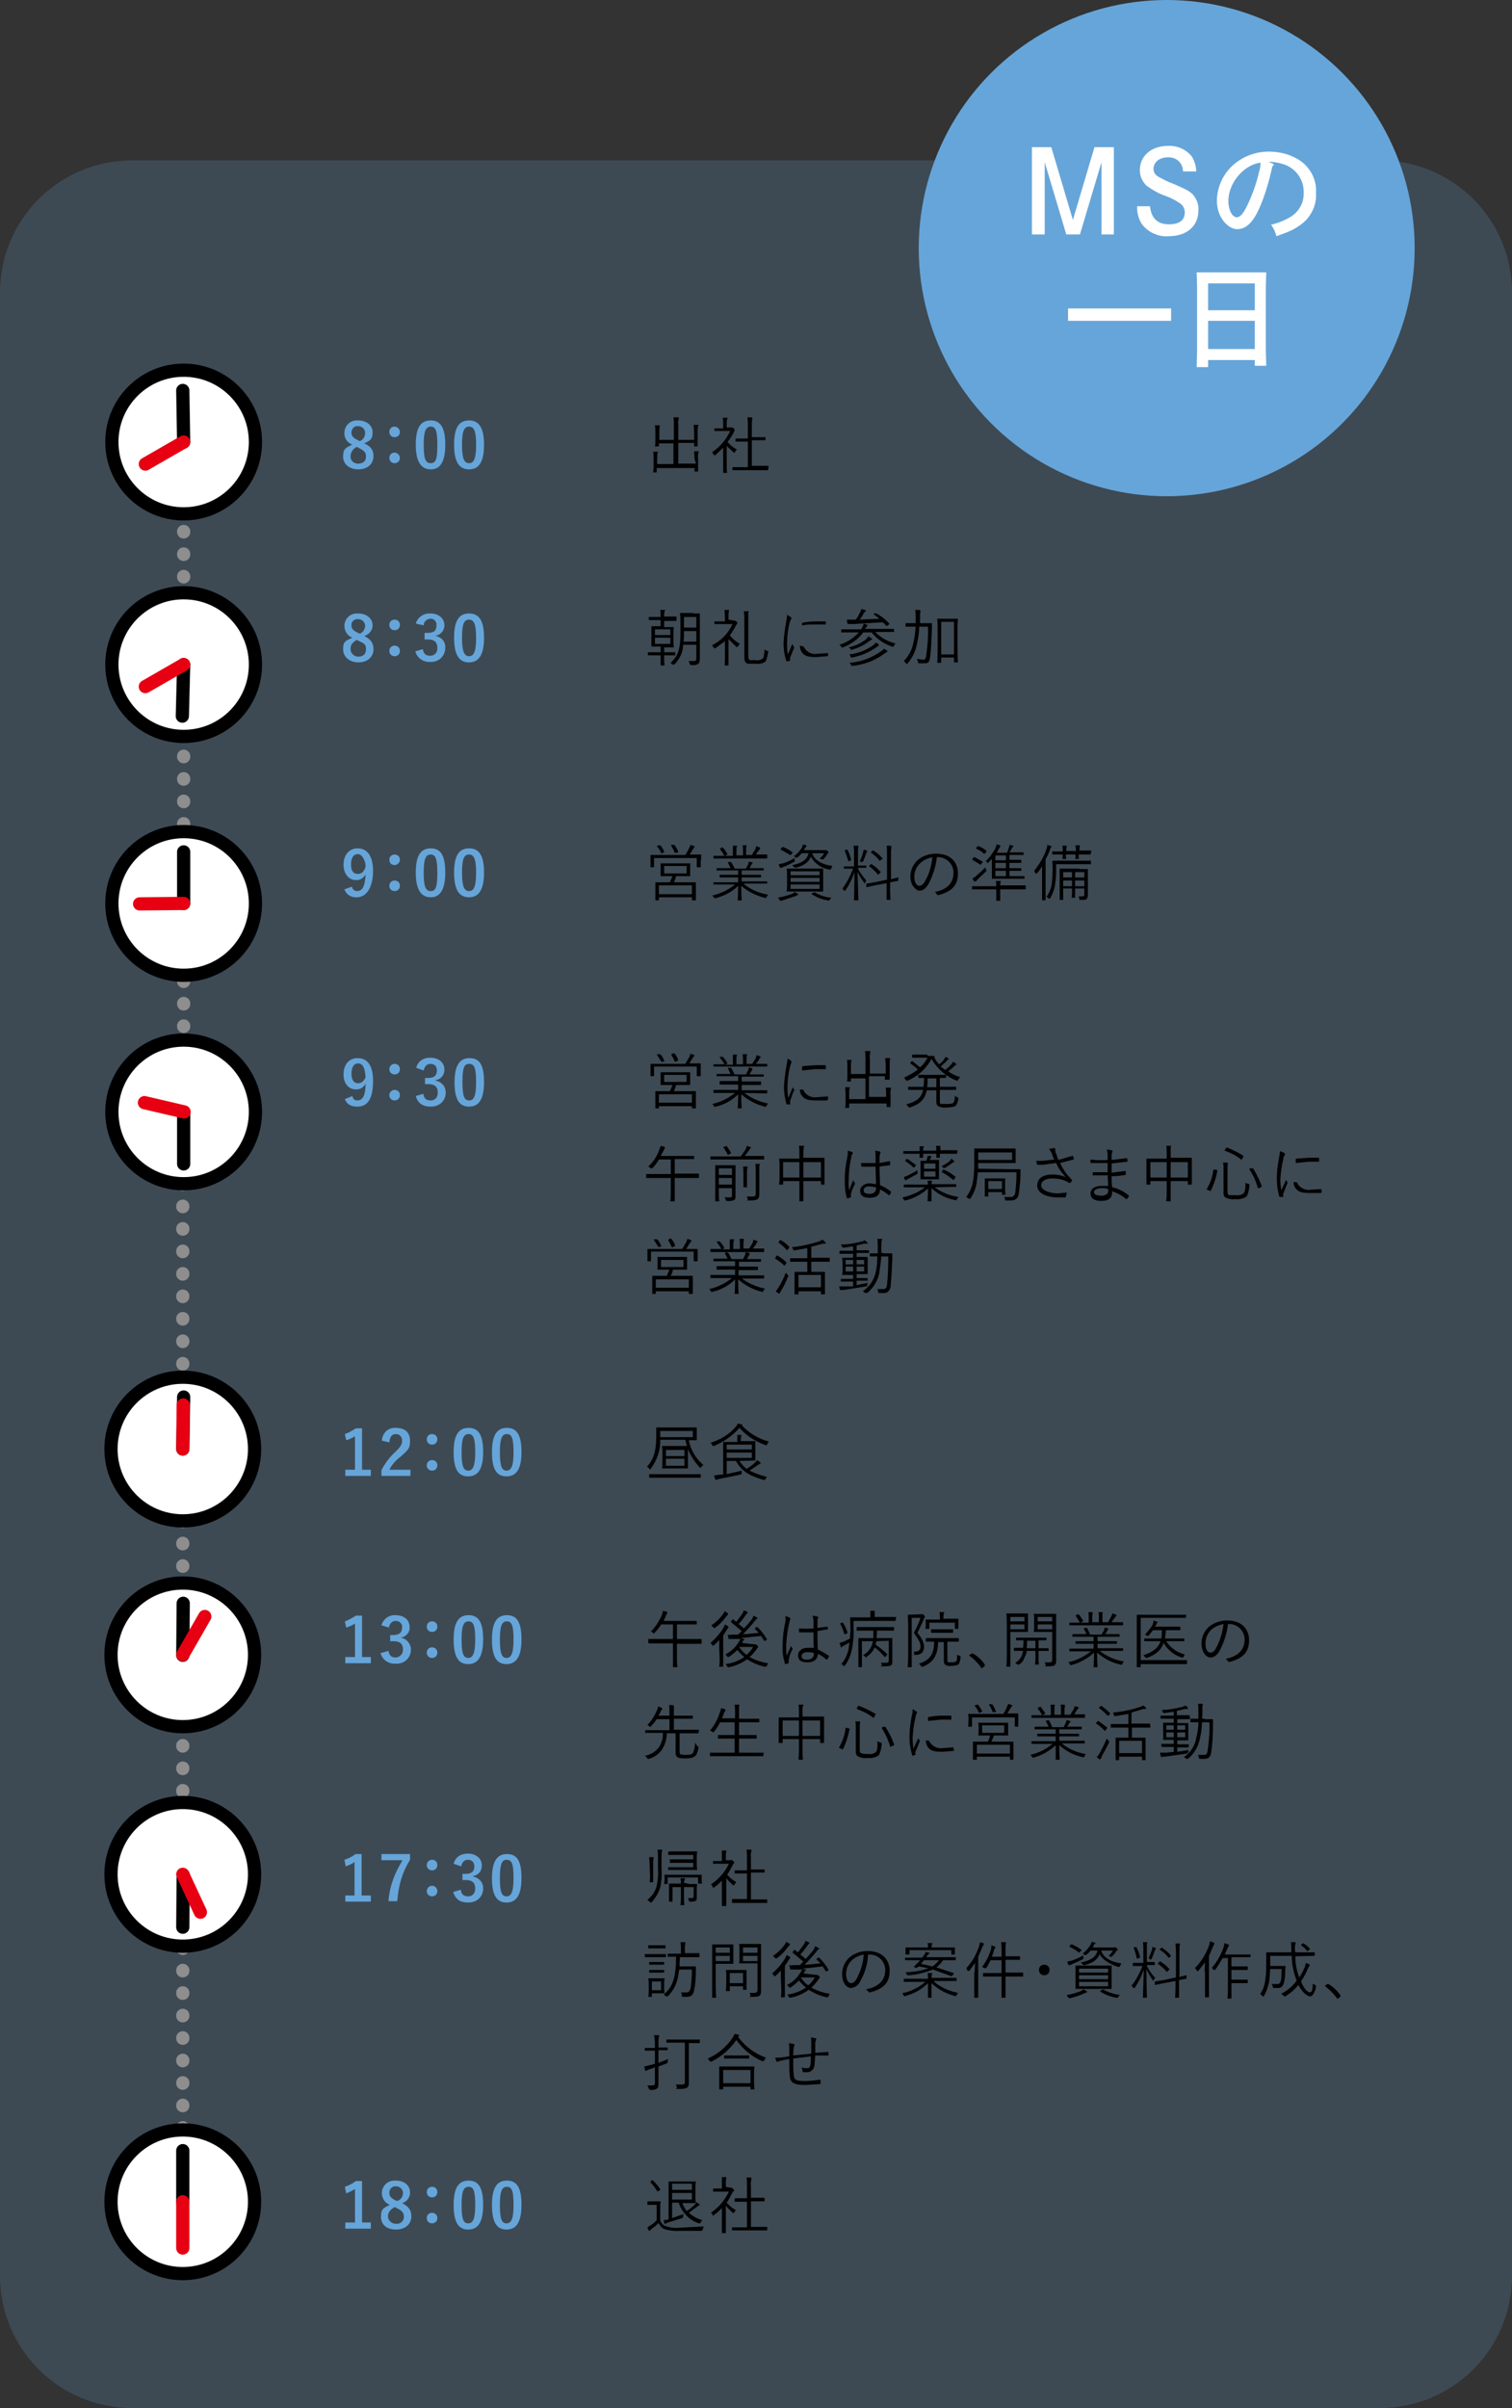 <?xml version="1.0" encoding="utf-8"?>
<!-- Generator: Adobe Illustrator 20.1.0, SVG Export Plug-In . SVG Version: 6.00 Build 0)  -->
<svg version="1.1" id="レイヤー_1" xmlns="http://www.w3.org/2000/svg" xmlns:xlink="http://www.w3.org/1999/xlink" x="0px"
	 y="0px" viewBox="0 0 343.3 546.4" style="enable-background:new 0 0 343.3 546.4;" xml:space="preserve">
<rect x="0" y="0" width="343.3" height="546.4" fill="#333333" stroke="none"/>
<style type="text/css">
	.st0{opacity:0.2;}
	.st1{fill:#66A5D9;}
	.st2{fill:#FFFFFF;}
	.st3{fill:none;stroke:#8E8E8E;stroke-width:3;stroke-linecap:round;stroke-linejoin:round;stroke-dasharray:0.1,5;}
	.st4{fill:none;stroke:#000000;stroke-width:3;stroke-linecap:round;stroke-linejoin:round;}
	.st5{fill:none;stroke:#E60012;stroke-width:3;stroke-linecap:round;stroke-linejoin:round;}
	.st6{fill:none;stroke:#000000;stroke-width:3;stroke-linecap:round;stroke-linejoin:round;stroke-miterlimit:10;}
	.st7{fill:none;stroke:#E60012;stroke-width:3;stroke-linecap:round;stroke-linejoin:round;stroke-miterlimit:10;}
</style>
<title>voice01_1day</title>
<g class="st0">
	<path class="st1" d="M30,36.4h283.3c16.6,0,30,13.4,30,30v450c0,16.6-13.4,30-30,30H30c-16.6,0-30-13.4-30-30v-450
		C0,49.8,13.4,36.4,30,36.4z"/>
</g>
<circle class="st1" cx="264.9" cy="56.3" r="56.3"/>
<path class="st2" d="M238.7,33.4l4.9,16.5l4.9-16.5h4.4v19.8h-2.8V36.8l-4.9,16.4h-3.1l-4.9-16.4v16.4h-2.9V33.4H238.7z"/>
<path class="st2" d="M268.6,38.9c0-1.8-1.4-3.2-3.2-3.2c-0.1,0-0.2,0-0.3,0c-1.8,0-3.2,1.1-3.2,2.6c0,0.8,0.4,1.4,1.1,1.8
	c1.1,0.6,2.2,1.2,3.4,1.6c3.2,1.4,3.7,1.7,4.5,2.5c0.8,1,1.3,2.2,1.2,3.5c0,3.6-2.6,5.9-6.8,5.9c-2.3,0.2-4.6-0.9-6-2.7
	c-0.8-1.2-1.2-2.7-1.1-4.1h2.9c0.3,2.7,1.7,4.1,4.3,4.1s3.6-1.1,3.6-2.7c0-0.9-0.5-1.8-1.3-2.2c-1-0.7-2.1-1.2-3.2-1.6
	c-1.5-0.5-2.8-1.3-4.1-2.2c-1-0.9-1.6-2.2-1.6-3.6c0-3.2,2.6-5.5,6.4-5.5c2.1-0.1,4.1,0.8,5.4,2.4c0.6,1,1,2.2,1,3.4H268.6z"/>
<path class="st2" d="M288.9,37.1c0.3,0.1,0.3,0.2,0.3,0.3s-0.1,0.2-0.3,0.3c-0.7,3.2-1.6,6.4-2.9,9.4c-1.5,3.4-3.1,4.9-5.1,4.9
	s-4.6-2.6-4.6-6.4c0-2.9,1.2-5.7,3.3-7.8c2.3-2.2,5.3-3.4,8.5-3.4c2.6,0,5.2,0.7,7.3,2.2c2.3,1.7,3.6,4.4,3.4,7.2
	c0.2,2.8-1.2,5.6-3.5,7.2c-1.5,1.1-2.4,1.5-5.5,2.6c-0.2-0.9-0.6-1.8-1.2-2.6c1.6-0.4,3.2-1,4.6-1.9c1.8-1.2,2.9-3.2,2.8-5.4
	c0.1-3-1.9-5.7-4.8-6.5c-1-0.3-2.1-0.5-3.2-0.5L288.9,37.1z M278.9,45.6c0,2.1,0.9,3.7,1.9,3.7s1.8-1.3,3-4c0.9-2.1,1.6-4.2,2.1-6.4
	c0.2-0.6,0.3-1.3,0.3-2C282.4,37.4,278.9,41.5,278.9,45.6z"/>
<path class="st2" d="M265.9,72.8h-23.4V70h23.4V72.8z"/>
<path class="st2" d="M274.3,83.3h-2.6c0-0.9,0.1-2.5,0.1-4.5V66c0-2.7-0.1-3.3-0.1-4.2h15.8c0,0.8-0.1,2.6-0.1,4.2v12.4
	c0,2.2,0.1,3.6,0.1,4.6h-2.6v-1.3h-10.6V83.3z M284.9,64.3h-10.6v6.1h10.6V64.3z M284.9,72.8h-10.6v6.4h10.6V72.8z"/>
<line class="st3" x1="41.5" y1="268.6" x2="41.5" y2="499.7"/>
<line class="st3" x1="41.7" y1="115.5" x2="41.7" y2="271.9"/>
<path class="st1" d="M84.8,103.5c0,1.8-1.4,3-3.4,3s-3.5-1.1-3.5-2.9s0.6-2,2.1-2.7c-1.1-0.4-1.9-1.5-1.8-2.7c0-1.5,1.2-2.8,2.8-2.8
	c0.1,0,0.2,0,0.3,0c1.9,0,3.3,1.1,3.3,2.7s-0.6,1.9-1.9,2.5C84.2,101.3,84.8,102.1,84.8,103.5z M81,101.4c-0.8,0.4-1.4,1.2-1.4,2.1
	c-0.1,0.9,0.6,1.6,1.5,1.7c0.1,0,0.1,0,0.2,0c1.2,0,1.8-0.6,1.8-1.6s-0.4-1.3-1.7-2L81,101.4z M81.7,100.1c0.8-0.3,1.2-1.1,1.2-1.9
	c0-0.8-0.7-1.5-1.5-1.5c0,0-0.1,0-0.1,0c-0.8-0.1-1.4,0.5-1.5,1.3c0,0.1,0,0.1,0,0.2c0,0.7,0.4,1.2,1.5,1.7L81.7,100.1z"/>
<path class="st1" d="M90.8,98c0,0.7-0.5,1.2-1.2,1.2s-1.2-0.5-1.2-1.2l0,0c0-0.7,0.5-1.2,1.2-1.2C90.2,96.8,90.8,97.4,90.8,98z
	 M90.8,103.9c0,0.7-0.5,1.2-1.2,1.2s-1.2-0.5-1.2-1.2s0.5-1.2,1.2-1.2C90.2,102.7,90.8,103.3,90.8,103.9z"/>
<path class="st1" d="M101.1,100.9c0,4-1.2,5.6-3.3,5.6s-3.4-1.6-3.4-5.6s1.2-5.5,3.4-5.5S101.1,97,101.1,100.9z M96.2,100.9
	c0,3.2,0.4,4.2,1.6,4.2s1.5-1,1.5-4.2s-0.4-4.1-1.5-4.1S96.2,97.8,96.2,100.9z"/>
<path class="st1" d="M109.9,100.9c0,4-1.2,5.6-3.4,5.6s-3.4-1.6-3.4-5.6s1.2-5.5,3.4-5.5S109.9,97,109.9,100.9z M104.9,100.9
	c0,3.2,0.5,4.2,1.6,4.2s1.6-1,1.6-4.2s-0.5-4.1-1.6-4.1S104.9,97.8,104.9,100.9z"/>
<path d="M157.7,104.1c0-0.9-0.1-1.2-0.1-1.7h1.1c0,0.1-0.1,0.1-0.1,0.2c-0.1,0.5-0.2,0.9-0.1,1.4v3h-0.8v-0.8h-8.6v0.8
	c0,0.1,0,0.2-0.1,0.2h-0.7V107c0.1-0.4,0.1-0.7,0.1-1.1v-1.7c0-0.6,0-1.1-0.1-1.7h0.9c0.1,0,0.2,0,0.2,0.1s-0.1,0.1-0.1,0.2
	c-0.1,0.4-0.1,0.9-0.1,1.3v1.2h3.7v-4.7h-3.3v0.7h-0.9c0.1-0.4,0.1-0.9,0.1-1.3v-1.8c0-0.6,0-1.1-0.1-1.7h0.9c0.1,0,0.2,0,0.2,0.1
	v0.2c-0.1,0.4-0.1,0.9-0.1,1.3v1.7h3.3v-3.3c0-0.6,0-1.2-0.1-1.8h1c0.1,0,0.2,0,0.2,0.1V95c-0.1,0.5-0.2,0.9-0.1,1.4v3.4h3.6v-1.7
	c0-0.8-0.1-1.2-0.1-1.7h1.1c0,0.1,0,0.1-0.1,0.2c-0.1,0.5-0.1,0.9-0.1,1.4v3.1c0,0.1,0,0.2-0.1,0.2h-0.6c-0.1,0-0.1-0.1-0.1-0.2
	v-0.6H154v4.7h4L157.7,104.1z"/>
<path d="M165.9,97h0.4l0.3,0.2l0.2,0.3v0.2c-0.1,0.1-0.1,0.1-0.2,0.4c-0.4,0.8-0.9,1.5-1.4,2.2c0.6,0.7,1.3,1.3,2.1,1.7l-0.4,0.5
	c0,0.2-0.1,0.2-0.1,0.2h-0.2l-1.6-1.5v4.3c0,0.6,0,1.2,0.1,1.8h-0.9v-5.7l-1.8,1.7h-0.2c-0.1,0-0.1-0.1-0.2-0.2l-0.3-0.5
	c1.8-1.2,3.2-2.9,4.1-4.8h-3.6v-0.6h2v-0.8c0-0.5,0-1.1-0.1-1.6h1.1c0,0.2,0,0.2-0.1,0.3c-0.1,0.4-0.1,0.7-0.1,1.1V97H165.9z
	 M174.4,106.6c0,0.1,0,0.1-0.1,0.1h-7.8c-0.2,0-0.2,0-0.2-0.1V106h3.5v-5.8H167v-0.6c0-0.1,0-0.1,0.1-0.1h2.7v-2.9
	c0-0.6,0-1.3-0.1-1.9h0.9c0.1,0,0.2,0,0.2,0.1V95c-0.1,0.5-0.1,1-0.1,1.5v2.7h3c0.1,0,0.1,0,0.1,0.1v0.6h-3.1v5.8h3.8L174.4,106.6z"
	/>
<circle class="st2" cx="41.7" cy="100.3" r="16.3"/>
<circle class="st4" cx="41.7" cy="100.3" r="16.3"/>
<line class="st4" x1="41.5" y1="88.6" x2="41.7" y2="100.3"/>
<line class="st5" x1="41.7" y1="100.3" x2="33" y2="105.3"/>
<path class="st1" d="M84.8,147.3c0,1.8-1.4,3-3.4,3s-3.5-1.2-3.5-3s0.6-1.9,2.1-2.6c-1.1-0.4-1.8-1.5-1.8-2.7c0-1.5,1.2-2.8,2.8-2.8
	c0.1,0,0.2,0,0.3,0c1.9,0,3.3,1.1,3.3,2.7c0,1.1-0.8,2.1-1.9,2.4C84.2,145.1,84.8,145.9,84.8,147.3z M81,145.2c-1,0.6-1.4,1.1-1.4,2
	c-0.1,0.9,0.7,1.7,1.6,1.8c0,0,0.1,0,0.1,0c1.2,0,1.8-0.6,1.8-1.7s-0.4-1.3-1.7-1.9L81,145.2z M81.7,143.8c0.7-0.3,1.2-1,1.2-1.8
	c0-0.8-0.7-1.5-1.5-1.5c0,0-0.1,0-0.1,0c-0.7-0.1-1.4,0.4-1.5,1.1c0,0.1,0,0.2,0,0.3c0,0.8,0.4,1.2,1.5,1.7L81.7,143.8z"/>
<path class="st1" d="M90.8,141.8c0,0.7-0.5,1.2-1.2,1.2c-0.7,0-1.2-0.5-1.2-1.2s0.5-1.2,1.2-1.2c0,0,0,0,0,0
	C90.3,140.6,90.8,141.1,90.8,141.8z M90.8,147.7c0,0.7-0.5,1.2-1.2,1.2c-0.7,0-1.2-0.5-1.2-1.2c0-0.7,0.5-1.2,1.2-1.2
	C90.3,146.5,90.8,147,90.8,147.7z"/>
<path class="st1" d="M94.4,141.5c0.4-1.4,1.8-2.4,3.3-2.3c1.9,0,3.2,1.1,3.2,2.7c0,1.2-0.9,2.2-2.1,2.4l0,0c1.4,0.2,2.4,1.3,2.3,2.7
	c0,1.8-1.4,3.2-3.2,3.2c-0.1,0-0.1,0-0.2,0c-1.6,0.1-3-0.9-3.4-2.4l1.7-0.5c0.2,1.1,0.7,1.5,1.7,1.5c0.9,0,1.6-0.7,1.6-1.6
	c0-0.1,0-0.1,0-0.2c0-1.2-0.6-1.9-2.1-1.9h-0.8v-1.5h0.8c1.4,0,1.9-0.6,1.9-1.7c0.1-0.7-0.4-1.4-1.1-1.5c-0.1,0-0.2,0-0.3,0
	c-0.8,0-1.5,0.7-1.5,1.5L94.4,141.5z"/>
<path class="st1" d="M109.9,144.7c0,3.9-1.2,5.6-3.4,5.6s-3.4-1.6-3.4-5.6s1.2-5.5,3.4-5.5S109.9,140.7,109.9,144.7z M104.9,144.7
	c0,3.1,0.5,4.2,1.6,4.2s1.6-1.1,1.6-4.2s-0.5-4.1-1.6-4.1S104.9,141.5,104.9,144.7z"/>
<path d="M153.6,140.7c0,0.1,0,0.2-0.1,0.2h-2.7v1.4h2.1c0.1,0,0.1,0,0.1,0.1c-0.1,0.4-0.1,0.8-0.1,1.2v1.9c0,0.4,0,0.8,0.1,1.2
	c0,0.1,0,0.2-0.1,0.2h-2.1v1.1h2.5v0.5c0,0.1,0,0.2-0.1,0.2h-2.4v0.7c0,0.5,0,1.1,0.1,1.6H150v-2.3h-2.8c-0.1,0-0.1-0.1-0.1-0.2V148
	h2.9v-1.3h-2c-0.1,0-0.1-0.1-0.1-0.2v-4.3c0-0.1,0-0.1,0.1-0.1h2v-1.4h-2.6c-0.1,0-0.1-0.1-0.1-0.2V140h2.7c0-0.5,0-1.1-0.1-1.6h1.1
	c0,0.1,0,0.2-0.1,0.3c-0.1,0.3-0.1,0.6-0.1,0.9v0.3h2.8L153.6,140.7z M152.2,142.8h-3.5v1.3h3.5V142.8z M152.2,144.7h-3.5v1.4h3.5
	V144.7z M157.4,139.2h1.4c0.1,0,0.1,0,0.1,0.1v10.3c0,0.4-0.1,0.7-0.3,1c-0.5,0.3-1,0.4-1.6,0.3c-0.3,0-0.3,0-0.4-0.3
	s-0.1-0.4-0.3-0.6h1.2c0.3,0.1,0.5-0.1,0.6-0.4c0-0.1,0-0.2,0-0.2v-3.1h-3c0,1.7-0.8,3.3-2,4.5h-0.4c-0.1-0.2-0.3-0.3-0.5-0.3
	c1.8-1.8,2.3-3,2.3-7.3v-1.9c0-0.7,0-1.4-0.1-2.1c0-0.1,0.1-0.1,0.2-0.1h2.8V139.2z M158.1,143.2h-2.8v0.2c0,0.7,0,1.5-0.1,2.2h2.9
	L158.1,143.2z M158.1,140h-2.8v2.4h2.8V140z"/>
<path d="M166.5,140.8h0.3l0.4,0.2c0.2,0.2,0.2,0.3,0.2,0.3v0.2l-0.3,0.4c-0.4,0.8-0.9,1.6-1.4,2.3c0.7,0.8,1.4,1.4,2.3,1.9
	c-0.2,0.1-0.3,0.3-0.4,0.5c-0.1,0.1-0.1,0.2-0.2,0.2h-0.2l-1.8-1.8v6h-0.9c0.1-0.6,0.1-1.2,0.1-1.8v-3.7l-2.2,1.6h-0.2l-0.2-0.2
	l-0.3-0.5c2-1,3.7-2.7,4.6-4.8h-4.1V141h2.4v-1c0-0.7-0.1-1.2-0.1-1.6h1v0.3c-0.1,0.4-0.1,0.7-0.1,1.1v0.8L166.5,140.8z
	 M169.9,148.9c0,0.6,0.1,0.8,0.4,0.9h1.2c0.6,0.1,1.1,0,1.6-0.3c0.3-0.2,0.4-0.8,0.5-2.1l0.6,0.3c0.3,0.1,0.3,0.1,0.2,0.4
	s-0.3,1.8-0.7,2.1c-0.7,0.4-1.4,0.5-2.2,0.4h-1.7c-0.4-0.1-0.8-0.4-0.8-1.4V141c0-0.8,0-1.5-0.1-2.3h1.1c0,0.1,0,0.2-0.1,0.3v9.7
	V148.9z"/>
<path d="M179.5,140l0.2,0.2c0,0.1,0,0.2-0.1,0.3l-0.3,0.7c-0.4,1.6-0.6,3.2-0.6,4.9c0,0.8,0,1.6,0.2,2.4l1-2.4l0.3,0.6
	c0.1,0,0.1,0,0.1,0.1v0v0.2l-0.9,2.2v0.7h-0.1l-0.6,0.2l-0.2-0.2c-0.4-1.3-0.6-2.6-0.6-4c0.1-1.6,0.3-3.2,0.6-4.8
	c0.1-0.5,0.2-1.1,0.2-1.6L179.5,140z M182.4,146.7c0.1,0,0.1,0,0.1,0.1s0.9,1.6,2.5,1.6l2.8-0.2h0.2v0.7h-0.2l-2.5,0.2
	c-1.6,0-2.5-0.2-3.1-0.9c-0.4-0.5-0.6-1.1-0.6-1.7L182.4,146.7z M182.1,141.5c0-0.2,0.1-0.2,0.2-0.2c1-0.2,2-0.3,3-0.3h2.2v0.7h-2.4
	c-1,0-2,0-3,0.2V141.5z"/>
<path d="M198.8,143.5c1.2,1.2,2.8,2.1,4.5,2.5l-0.3,0.5c-0.2,0.3-0.2,0.3-0.5,0.2c-1.8-0.6-3.4-1.7-4.6-3.2H196
	c-1.2,1.6-2.8,2.7-4.6,3.4c-0.3,0.1-0.3,0-0.4-0.2l-0.4-0.4c1.7-0.5,3.2-1.5,4.4-2.8h-4V143c0-0.1,0-0.2,0.1-0.2h4.4
	c0.3-0.4,0.5-0.8,0.6-1.3l0.8,0.3h0.2l-0.2,0.2l-0.5,0.7h6.5c0.1,0,0.1,0.1,0.1,0.2v0.5h-4.2L198.8,143.5z M198.7,139.2h0.3
	c1.1,0.6,2.1,1.4,2.9,2.3c0.1,0.1,0.1,0.1-0.1,0.2l-0.3,0.3h-0.3c-0.2-0.3-0.5-0.6-0.8-0.8l-6.6,0.4h-1.2c-0.1,0-0.1-0.1-0.2-0.2
	s-0.1-0.5-0.1-0.8h2c0.4-0.5,0.7-1.1,1-1.7c0.1-0.2,0.2-0.5,0.3-0.7l0.8,0.2c0.1,0,0.2,0.1,0.2,0.2l-0.2,0.2l-0.4,0.5
	c-0.2,0.5-0.5,0.9-0.8,1.3l4.5-0.2l-1.3-1c-0.1,0-0.1-0.1,0.1-0.2H198.7z M197.8,145.2l-0.5,0.3c-1.1,0.9-2.4,1.5-3.8,1.9
	c-0.3,0.1-0.3,0.1-0.4-0.2l-0.4-0.3c1.4-0.3,2.7-0.9,3.9-1.8l0.6-0.7l0.6,0.4c0.2,0.1,0.2,0.2,0.2,0.3L197.8,145.2z M199.5,146.5
	l-0.4,0.3c-1.7,1.2-3.6,2-5.6,2.4c-0.3,0-0.3,0-0.4-0.2c0-0.2-0.1-0.4-0.3-0.5c2-0.2,4-1,5.6-2.2l0.5-0.5l0.6,0.4v0.2L199.5,146.5z
	 M201.3,148l-0.5,0.3c-2.1,1.6-4.6,2.5-7.2,2.8c-0.3,0-0.3,0-0.4-0.3l-0.3-0.4c2.6-0.2,5-1.1,7.1-2.6c0.3-0.1,0.5-0.4,0.7-0.6
	l0.7,0.4c0.1,0.1,0.1,0.1,0.1,0.2L201.3,148z"/>
<path d="M209.8,141.4h1.7c0.1,0,0.1,0.1,0.1,0.2v1.2c-0.1,2.3-0.2,4.6-0.4,6.2s-0.7,1.5-1.6,1.5h-0.9c-0.2,0-0.2,0-0.3-0.3
	c0-0.2-0.1-0.5-0.2-0.7l1.4,0.2c0.4,0,0.6-0.2,0.7-1c0.3-2.2,0.5-4.3,0.4-6.5h-2c0,1.3-0.2,2.6-0.5,3.9c-0.3,1.6-1,3.1-2.1,4.4
	l-0.2,0.2l-0.2-0.2c-0.2-0.2-0.3-0.4-0.5-0.5c1.1-1.1,1.9-2.6,2.2-4.2c0.3-1.2,0.4-2.4,0.5-3.6h-2.3v-0.6c0-0.1,0-0.2,0.1-0.2h2.2
	v-1.3c0-0.6,0-1.1-0.1-1.7h1l0.2,0.2v0.3c-0.1,0.1-0.1,0.5-0.1,1.3v1.2L209.8,141.4z M217.4,146.1c0,3.5,0.1,4.1,0.1,4.2h-0.9v-1.1
	h-2.9v1.2h-0.9c0-0.1,0.1-0.7,0.1-4.3v-2.5c0-1.1,0-2.1-0.1-3.2h4.7c-0.1,1-0.1,1.9-0.1,2.9L217.4,146.1z M216.6,141.1h-2.9v7.4h2.9
	V141.1z"/>
<circle class="st2" cx="41.7" cy="150.8" r="16.3"/>
<circle class="st4" cx="41.7" cy="150.8" r="16.3"/>
<line class="st4" x1="41.4" y1="162.5" x2="41.7" y2="150.8"/>
<line class="st5" x1="41.7" y1="150.8" x2="33" y2="155.8"/>
<path class="st1" d="M79.9,201.2c0.1,0.6,0.6,1,1.2,1c1.1,0,1.8-1,1.9-3.8c-0.4,0.8-1.3,1.4-2.2,1.3c-1.6,0-2.8-1.4-2.8-3.5
	s1.2-3.7,3.2-3.7s3.5,1.5,3.5,5.1s-1.4,6-3.7,6c-1.2,0.1-2.4-0.6-2.8-1.8L79.9,201.2z M81.3,193.8c-1.1,0-1.6,0.9-1.6,2.4
	s0.6,2.1,1.5,2.1s1.3-0.4,1.7-1.3S82.4,193.8,81.3,193.8z"/>
<path class="st1" d="M90.8,195.1c0,0.6-0.6,1.2-1.2,1.2c-0.7,0-1.2-0.5-1.2-1.2s0.5-1.2,1.2-1.2S90.8,194.4,90.8,195.1z M90.8,201
	c0,0.7-0.5,1.2-1.2,1.2c-0.7,0-1.2-0.5-1.2-1.2c0-0.7,0.5-1.2,1.2-1.2C90.3,199.8,90.8,200.3,90.8,201z"/>
<path class="st1" d="M101.1,198c0,3.9-1.2,5.6-3.3,5.6s-3.4-1.6-3.4-5.6s1.2-5.5,3.4-5.5S101.1,194,101.1,198z M96.2,198
	c0,3.1,0.4,4.2,1.6,4.2s1.5-1.1,1.5-4.2s-0.4-4.1-1.5-4.1S96.2,194.8,96.2,198z"/>
<path class="st1" d="M109.9,198c0,3.9-1.2,5.6-3.4,5.6s-3.4-1.6-3.4-5.6s1.2-5.5,3.4-5.5S109.9,194,109.9,198z M104.9,198
	c0,3.1,0.5,4.2,1.6,4.2s1.6-1.1,1.6-4.2s-0.5-4.1-1.6-4.1S104.9,194.8,104.9,198z"/>
<path d="M159.1,195.2v1.5c0,0.1,0,0.1-0.1,0.1h-0.7c-0.1,0-0.1,0-0.1-0.1v-2h-9.7v2c0,0.1,0,0.1-0.1,0.1h-0.6c-0.1,0-0.1,0-0.1-0.1
	V194h7.9c0.4-0.6,0.7-1.2,1-1.8l0.2-0.5l0.8,0.3h0.1v0.2c-0.1,0-0.2,0.2-0.3,0.4l-0.8,1.3h2.6v1.2L159.1,195.2z M158,202.2v2
	c0,0.1,0,0.1-0.1,0.1h0h-0.7c-0.1,0-0.1,0-0.1-0.1v0v-0.6h-7.5v0.6c0,0.1,0,0.1-0.1,0.1h-0.6c-0.1,0-0.1,0-0.1-0.1v-3.9
	c0-0.1,0-0.1,0.1-0.1h3.2l0.6-1.4H150v-2.9h6.7v2.9h-3.2c-0.1,0.5-0.3,1-0.5,1.4h4.9c0.1,0,0.1,0,0.1,0.1V202.2z M149.7,191.8h0.2
	c0.4,0.4,0.7,0.9,0.9,1.5c0.1,0,0.1,0.1-0.1,0.1l-0.4,0.2c-0.1,0.1-0.2,0.1-0.2-0.1c-0.2-0.5-0.5-1-0.9-1.4
	c-0.1-0.1-0.1-0.1,0.1-0.2L149.7,191.8z M157.1,200.9h-7.5v2h7.5V200.9z M155.9,196.5h-5.1v1.7h5.1V196.5z M152.9,191.7h0.2
	c0.4,0.5,0.7,1,0.9,1.6l-0.2,0.2h-0.6c-0.2-0.6-0.5-1.1-0.8-1.6v-0.2H152.9z"/>
<path d="M169,200.7c1.6,1.2,3.4,2,5.4,2.3l-0.4,0.6c-0.1,0.2-0.1,0.2-0.4,0.1c-2-0.5-3.8-1.4-5.3-2.7c0,2.1,0.1,3,0.1,3.2
	s0,0.1-0.1,0.1h-0.7c-0.1,0-0.1,0-0.1-0.1s0.1-1.1,0.1-3.2c-1.4,1.4-3.2,2.3-5.1,2.8c-0.2,0.1-0.3,0.1-0.4-0.2l-0.4-0.4
	c1.9-0.4,3.7-1.3,5.2-2.5H162v-0.5h5.6v-1.1h-4.2v-0.5c0-0.1,0-0.1,0.1-0.1h4.1v-1h-4.9V197h3.2l-0.6-1.2c-0.1-0.1,0-0.1,0.1-0.2
	h0.6c0.3,0.5,0.6,1,0.8,1.5h2.6c0.1-0.3,0.3-0.7,0.5-1c0-0.2,0.1-0.4,0.1-0.6l0.8,0.2c0.1,0,0.1,0.1,0.1,0.2h-0.1l-0.2,0.3
	c-0.1,0.3-0.3,0.5-0.4,0.8h3.2v0.5h-5v1h4.3c0.1,0,0.1,0,0.1,0.1v0.5h-4.4v0.9h5.8v0.5H169V200.7z M174.2,194.7c0,0.1,0,0.1-0.1,0.1
	h-12c-0.1,0-0.1,0-0.1-0.1v-0.5h2.5c-0.3-0.5-0.6-1-1-1.5c-0.1-0.1-0.1-0.1,0.1-0.2l0.3-0.2h0.2c0.4,0.4,0.7,0.9,1,1.4
	c0.1,0.1,0.1,0.2,0,0.2l-0.5,0.3h1.8v-2.3h0.8c0.1,0,0.2,0.1,0.2,0.2h-0.1c-0.1,0.1-0.1,0.4-0.1,0.9v1.1h1.5V193
	c0-0.4,0-0.8-0.1-1.2h0.9v0.2l0,0c-0.1,0.3-0.1,0.6-0.1,0.9v1.1h1.3l0.8-1.3c0.1-0.2,0.1-0.5,0.2-0.7l0.8,0.3h0.1v0.2l-0.2,0.3
	l-0.8,1.1h2.6L174.2,194.7z"/>
<path d="M181.1,203.1l-0.4,0.2l-3.3,1.1c-0.3,0-0.3,0-0.4-0.2c-0.1-0.2-0.2-0.4-0.4-0.5c1.1-0.2,2.2-0.5,3.3-0.9
	c0.2-0.1,0.4-0.2,0.5-0.4l0.7,0.4h0.2L181.1,203.1z M180.2,195.6c-0.7,0.4-1.5,0.8-2.3,1.1l-0.5,0.2h-0.3l-0.3-0.8l1-0.2
	c0.9-0.3,1.8-0.7,2.6-1.2v0.5C180.5,195.5,180.5,195.5,180.2,195.6L180.2,195.6z M177.6,192.2h0.2c0.8,0.3,1.5,0.7,2.1,1.2
	c0.1,0,0.1,0.1,0,0.2l-0.3,0.3c-0.1,0.2-0.1,0.2-0.2,0.1l-2.1-1.2c-0.1,0-0.1-0.1,0-0.2L177.6,192.2z M186.9,200.8v1.4
	c0,0.1,0,0.1-0.1,0.1h-8.1c-0.1,0-0.1,0-0.1-0.1c0.1-0.5,0.1-0.9,0.1-1.4v-2.3c0-0.5,0-0.9-0.1-1.4h8.3L186.9,200.8L186.9,200.8z
	 M186.1,197.7h-6.6v0.9h6.6V197.7z M186.1,199.2h-6.6v0.9h6.6V199.2z M186.1,200.7h-6.6v1h6.6V200.7z M184.4,193.6
	c0.6,1.9,2.9,2.7,4.6,2.9l-0.3,0.6c0,0.2-0.1,0.2-0.3,0.2c-1.8-0.2-3.4-1.3-4.3-2.9c-0.5,1.3-1.7,2.1-3.5,2.5l-0.4-0.2l-0.3-0.4
	c2-0.4,3.3-1.1,3.7-2.7H182c-0.3,0.4-0.6,0.7-1,1h-0.4c-0.1-0.2-0.2-0.3-0.4-0.3c0.8-0.5,1.4-1.2,1.9-2c0.1-0.2,0.2-0.5,0.2-0.7
	l0.7,0.2l0.2,0.2h-0.1l-0.2,0.3c-0.2,0.2-0.3,0.4-0.4,0.6h5.1l0.3,0.2l0.3,0.4h-0.1l-0.3,0.3c-0.2,0.4-0.4,0.7-0.7,1l-0.2,0.2h-0.3
	l-0.5-0.2c0.4-0.3,0.8-0.7,1-1.2L184.4,193.6z M184.8,202.5h0.2c1.2,0.7,2.5,1.1,3.8,1.2l-0.4,0.4c-0.2,0.3-0.2,0.3-0.5,0.2
	c-1.3-0.2-2.5-0.7-3.6-1.4c-0.1,0-0.1-0.1,0.1-0.2L184.8,202.5z"/>
<path d="M194.8,197.1c0.5,1,1.2,1.9,1.9,2.7l-0.3,0.5c-0.1,0.1-0.1,0.2-0.2,0.2v-0.2c-0.6-0.8-1.1-1.6-1.5-2.5
	c0.1,3.3,0.2,6.2,0.2,6.4s-0.1,0.1-0.2,0.1H194c-0.1,0-0.1,0-0.1-0.1s0.1-3.1,0.1-6.3c-0.5,1.5-1.2,2.9-2.1,4.2h-0.3l-0.3-0.5
	c1-1.4,1.8-2.9,2.4-4.5h-2.1v-0.5h2.3v-3c0-0.6,0-1.1-0.1-1.7h1.1v0.3c-0.1,0.1-0.1,0.4-0.1,1.2v3h1.9v0.5h-1.8L194.8,197.1z
	 M192.2,192.8h0.2c0.4,0.7,0.7,1.6,0.9,2.4h-0.2l-0.3,0.2h-0.2c-0.2-0.8-0.5-1.6-0.8-2.4c-0.1,0,0-0.1,0.1-0.1L192.2,192.8z
	 M196.9,193.2c-0.1,0.1-0.2,0.2-0.2,0.4l-0.7,1.8l-0.2,0.2h-0.2l-0.4-0.2c0.4-0.7,0.6-1.4,0.8-2.1c0-0.2,0.1-0.3,0.1-0.5l0.7,0.2
	l0.2,0.2L196.9,193.2z M203.9,199.9h-0.1l-1.7,0.3v1.5c0,1.6,0.1,2.3,0.1,2.4s0,0.1-0.1,0.1h-0.7c-0.1,0-0.1,0-0.1-0.1v-3.7
	l-2.7,0.5l-1.8,0.4h-0.1v-0.6c-0.1-0.1,0-0.2,0.1-0.2l1.8-0.3l2.8-0.6v-5.8c0-0.6,0-1.3-0.1-1.9h0.9l0.2,0.2v0.2
	c-0.1,0.5-0.1,0.9-0.1,1.4v5.8l1.6-0.4h0.1L203.9,199.9z M197.7,196.1h0.2c0.8,0.5,1.4,1,2,1.7c0.1,0.1,0.1,0.1,0,0.2l-0.3,0.3
	c-0.2,0.2-0.2,0.2-0.3,0.1c-0.6-0.7-1.2-1.3-1.9-1.8c-0.1,0-0.1-0.1,0-0.2L197.7,196.1z M198.1,193h0.2c0.8,0.5,1.4,1,2,1.7
	c0.1,0,0.1,0,0.1,0.1c0,0.1,0,0.1-0.1,0.1l-0.4,0.3c-0.1,0.2-0.1,0.2-0.2,0.1c-0.5-0.7-1.2-1.3-1.9-1.8c-0.1,0-0.1-0.1,0-0.2
	L198.1,193z"/>
<path d="M212.7,194.5c-0.2,2.1-0.9,4.2-1.9,6.1c-0.6,1-1.2,1.5-2,1.5s-2.1-1.2-2.1-3.2c0-1.4,0.6-2.7,1.6-3.7c1.2-1,2.7-1.5,4.2-1.5
	c3.2,0,5,1.8,5,4.5s-1.4,4.1-4.4,4.9c-0.2,0-0.3,0-0.4-0.2c-0.1-0.2-0.3-0.4-0.5-0.5c2.8-0.5,4.3-2,4.3-4.4c0-1.9-1.6-3.5-3.5-3.5
	c0,0-0.1,0-0.1,0L212.7,194.5z M209,195.8c-0.9,0.8-1.4,1.9-1.4,3.1c0,1.5,0.6,2.1,1.1,2.1s0.9-0.3,1.3-1c1-1.7,1.5-3.6,1.7-5.5
	C210.7,194.7,209.8,195.1,209,195.8z"/>
<path d="M232.9,201.7c0,0.1,0,0.1-0.1,0.1h0h-5.7v2.5c0,0.1,0,0.1-0.1,0.1h-0.7c-0.1,0-0.1,0-0.1-0.1v-2.5h-5.4
	c-0.1,0-0.1,0-0.1-0.1v0v-0.6h5.5c0-0.4,0-0.8-0.1-1.2h1.1v0.2c-0.1,0.1-0.1,0.3-0.1,0.8h5.8L232.9,201.7z M221.1,194.5h0.2l1.8,1
	c0.1,0,0,0.1,0,0.2l-0.3,0.3c-0.1,0.2-0.1,0.3-0.2,0.2l-1.8-1.1c-0.1,0-0.1,0,0-0.2L221.1,194.5z M223.8,197.8l-1.8,1.7l-0.4,0.5
	h-0.4c-0.2-0.2-0.3-0.5-0.4-0.7c0.3-0.1,0.6-0.3,0.9-0.6c0.7-0.6,1.4-1.2,2-1.9c0,0.2,0.1,0.4,0.2,0.5
	C224,197.6,224,197.6,223.8,197.8L223.8,197.8z M222,192h0.2c0.6,0.2,1.2,0.6,1.7,1c0.1,0.1,0.1,0.1,0,0.3l-0.2,0.3
	c-0.1,0.1-0.2,0.2-0.3,0.1c-0.5-0.5-1.1-0.8-1.7-1.1c-0.1-0.1-0.1-0.1,0-0.3L222,192z M232.6,199.4h-7.4v-4.5l-0.8,0.8
	c-0.1,0.1-0.1,0.2-0.2,0.2v-0.2l-0.4-0.3c0.9-0.8,1.6-1.8,2.2-2.9c0.1-0.3,0.2-0.6,0.3-0.9l0.8,0.2v0.4c-0.1,0-0.2,0.3-0.4,0.5
	c-0.1,0.3-0.2,0.6-0.4,0.8h2.3c0.2-0.3,0.3-0.6,0.4-1c0.1-0.3,0.2-0.5,0.2-0.8l0.8,0.2l0.2,0.2H230l-0.2,0.3l-0.6,1h3.1
	c0.1,0,0.1,0.1,0.1,0.2v0.4h-3.2v1.1h2.6c0.1,0,0.1,0,0.1,0.1v0.4c0,0.1,0,0.2-0.1,0.2h-2.6v1.2h2.6c0.1,0,0.1,0.1,0.1,0.2v0.4h-2.7
	v1.2h3.4L232.6,199.4z M228.4,194.1H226v1.1h2.4L228.4,194.1z M228.4,195.8H226v1.2h2.4L228.4,195.8z M228.4,197.6H226v1.2h2.4
	L228.4,197.6z"/>
<path d="M236.6,198.6v-2.1c-0.3,0.6-0.7,1.2-1.2,1.7h-0.3l-0.3-0.6c1.2-1.5,2.2-3.1,2.8-4.9c0.1-0.3,0.2-0.7,0.2-1l0.8,0.3h0.2
	c0,0.1-0.1,0.1-0.1,0.2c-0.2,0.2-0.3,0.4-0.3,0.6c-0.3,0.8-0.6,1.5-1,2.2v9.1c0,0.1,0,0.2-0.1,0.2h-0.6c-0.1,0-0.1-0.1-0.1-0.2v-5.6
	L236.6,198.6z M247.7,196.1h-7.9v1.2c0,1.3-0.1,2.5-0.3,3.8c-0.2,1-0.6,1.9-1.1,2.8h-0.3c-0.1-0.2-0.3-0.3-0.5-0.4
	c0.6-0.8,1-1.8,1.2-2.8c0.1-1.1,0.2-2.3,0.2-3.4c0-0.6,0-1.2-0.1-1.8l0.2-0.2h8.5c0.1,0,0.1,0.1,0.1,0.2L247.7,196.1z M247.6,193.9
	h-2.7c0,0.3,0,0.7,0.1,1h-0.9c0.1-0.3,0.1-0.7,0.1-1H242c0,0.3,0,0.7,0.1,1h-0.9c0.1-0.3,0.1-0.7,0.1-1h-2.4v-0.6
	c0-0.1,0-0.1,0.1-0.1h2.3c0-0.4,0-0.9-0.1-1.3h1v0.2c-0.1,0.3-0.1,0.5-0.1,0.8v0.2h2.2V193c0-0.5-0.1-0.8-0.1-1.2h1v0.2
	c-0.1,0.1-0.1,0.4-0.1,0.8v0.2h2.6c0.1,0,0.1,0,0.1,0.1v0L247.6,193.9z M245.1,197.2h1.8c0.1,0,0.1,0,0.1,0.1v5.8
	c0,0.3-0.1,0.7-0.3,0.9c-0.2,0.2-0.6,0.2-1.3,0.2s-0.3,0-0.3-0.2l-0.2-0.6h0.9c0.3,0,0.4-0.1,0.4-0.5v-1.3h-2.1v2.1h-0.8
	c0.1-0.5,0.1-1.1,0.1-1.6v-0.5h-2v2.5c0,0.1,0,0.1-0.1,0.1h-0.6c-0.1,0-0.1,0-0.1-0.1v-6.9c0-0.1,0-0.1,0.1-0.1h4.4L245.1,197.2z
	 M243.4,197.9h-2v1.2h2V197.9z M243.4,199.8h-2v1.3h2V199.8z M246.2,197.9h-2.1v1.2h2.1V197.9z M246.2,199.8h-2.1v1.3h2.1V199.8z"/>
<circle class="st2" cx="41.7" cy="205" r="16.3"/>
<circle class="st4" cx="41.7" cy="205" r="16.3"/>
<line class="st4" x1="41.7" y1="193.3" x2="41.7" y2="205"/>
<line class="st5" x1="41.7" y1="205" x2="31.7" y2="205.1"/>
<path d="M159.1,242.6v1.4c0,0.1,0,0.2-0.1,0.2h-0.7c-0.1,0-0.1-0.1-0.1-0.2v-2h-9.7v2c0,0.1,0,0.2-0.1,0.2h-0.6
	c-0.1,0-0.1-0.1-0.1-0.2v-2.6h7.9l1-1.7c0-0.2,0.1-0.4,0.2-0.6l0.8,0.3c0.1,0,0.1,0.1,0.1,0.2h-0.1l-0.3,0.4l-0.8,1.3h2.6v1.2
	L159.1,242.6z M158,249.5v2h-0.9V251h-7.5v0.5h-0.8v-3.9h3.3l0.6-1.4H150v-2.8c0-0.1,0-0.1,0.1-0.1h6.5c0.1,0,0.1,0,0.1,0.1v2.8
	h-3.2c-0.1,0.5-0.3,1-0.5,1.4h5L158,249.5L158,249.5z M149.7,239.2h0.2c0.4,0.4,0.7,0.9,0.9,1.5c0.1,0.1,0.1,0.1-0.1,0.2h-0.4
	c-0.1,0.1-0.2,0.1-0.2-0.1l-0.9-1.4c-0.1-0.1-0.1-0.1,0.1-0.2H149.7z M157.1,248.3h-7.5v1.9h7.5V248.3z M155.9,243.9h-5.1v1.6h5.1
	V243.9z M152.9,239h0.2c0.4,0.4,0.7,1,0.9,1.5l-0.2,0.2l-0.3,0.2h-0.3c-0.2-0.6-0.5-1.1-0.8-1.6c0-0.1,0-0.1,0.1-0.1L152.9,239z"/>
<path d="M169,248c1.6,1.2,3.4,2,5.4,2.4l-0.4,0.5c-0.1,0.3-0.1,0.3-0.4,0.2c-2-0.5-3.8-1.5-5.3-2.8c0,2.1,0.1,3,0.1,3.2h-0.9
	c0-0.2,0.1-1.1,0.1-3.2c-1.4,1.4-3.2,2.4-5.1,2.8c-0.2,0.1-0.3,0.1-0.4-0.1c-0.1-0.2-0.2-0.4-0.4-0.5c1.9-0.4,3.7-1.3,5.2-2.5h-4.8
	c-0.1,0-0.1-0.1-0.1-0.2v-0.5h5.6v-1.2h-4.1c-0.1,0-0.1,0-0.1-0.1v0v-0.5c0-0.1,0-0.2,0.1-0.2h4.1v-1.1h-4.9v-0.5h3.2l-0.6-1.2
	c-0.1-0.1,0-0.1,0.1-0.2h0.6c0.3,0.4,0.5,1,0.8,1.5h2.6c0.1-0.3,0.3-0.7,0.5-1c0-0.2,0.1-0.3,0.1-0.6l0.8,0.2v0.4
	c-0.1,0-0.1,0.1-0.2,0.3c-0.2,0.2-0.3,0.5-0.4,0.7h3.2v0.5h-5v1.1h4.3c0.1,0,0.1,0.1,0.1,0.2v0.5c0,0.1,0,0.1-0.1,0.1h0h-4.3v1.2
	h5.8v0.5c0,0.1,0,0.2-0.1,0.2L169,248L169,248z M174.2,242H162v-0.5h2.5c-0.3-0.6-0.7-1-1-1.5s-0.1-0.1,0.1-0.2h0.5
	c0.4,0.4,0.8,0.9,1,1.4c0.1,0.1,0.1,0.1,0,0.2l-0.5,0.2h1.8v-2.3h0.8c0.1,0,0.1,0,0.1,0.1v0.2c-0.1,0.1-0.1,0.3-0.1,0.9v1h1.5v-1
	c0-0.4,0-0.9-0.1-1.3h0.9c0.1,0,0.1,0,0.1,0.1v0.2c-0.1,0.1-0.1,0.3-0.1,0.9v1h1.3l0.8-1.3c0.1-0.2,0.1-0.5,0.2-0.7l0.8,0.3
	c0.1,0,0.1,0,0.1,0.1v0c0,0.1,0,0.2-0.1,0.2s-0.2,0.2-0.2,0.3c-0.2,0.4-0.5,0.8-0.8,1.1h2.6L174.2,242z"/>
<path d="M179.5,240.6l0.2,0.3v0.2c-0.1,0.3-0.2,0.5-0.3,0.8c-0.4,1.6-0.6,3.2-0.6,4.8c0,0.8,0,1.6,0.2,2.4l1-2.4l0.3,0.6h0.1
	c0,0.1,0,0.2-0.1,0.2s-0.6,1.4-0.9,2.3v0.8h-0.8c-0.4-1.3-0.6-2.7-0.6-4.1c0.1-1.6,0.3-3.2,0.6-4.8c0.1-0.5,0.2-1,0.2-1.5
	L179.5,240.6z M182.4,247.3c0.1,0,0.1,0,0.1,0.2s0.9,1.5,2.5,1.5l2.8-0.2h0.2v0.7l-0.2,0.2h-2.5c-1.6,0-2.5-0.2-3.1-0.9
	c-0.4-0.5-0.6-1-0.6-1.6L182.4,247.3z M182.1,242.1l0.2-0.2l3-0.2h2c0.2,0,0.2,0.1,0.2,0.2v0.6c0,0.1-0.1,0.2-0.2,0.1h-2.2l-3,0.3
	V242.1z"/>
<path d="M201.2,248.5c0-0.6,0-1.1-0.1-1.7h1.2v0.2c-0.1,0.5-0.2,0.9-0.1,1.4v2.8h-0.9v-0.8h-8.5v0.8c0,0.1,0,0.2-0.1,0.2H192
	c-0.1,0-0.1-0.1-0.1-0.2c0.1-0.4,0.1-0.7,0.1-1.1v-1.7c0-0.9-0.1-1.2-0.1-1.7h1.1c0,0.1-0.1,0.1-0.1,0.2c-0.1,0.4-0.1,0.9-0.1,1.3
	v1.2h3.7v-4.7h-3.3v0.7h-0.9c0.1-0.4,0.1-0.9,0.1-1.3v-1.9c0-0.6,0-1.1-0.1-1.7h1.1c-0.1,0.1-0.1,0.1-0.1,0.2
	c-0.1,0.4-0.1,0.9-0.1,1.3v1.7h3.3v-3.4c0-0.6,0-1.2-0.1-1.8h1c0.1,0,0.2,0,0.2,0.1v0.2c-0.1,0.5-0.2,0.9-0.1,1.4v3.4h3.6v-1.8
	c0-0.8-0.1-1.2-0.1-1.7h1.1v0.2c-0.1,0.5-0.1,0.9-0.1,1.4v3.1c0,0.1,0,0.2-0.1,0.2H201c-0.1,0-0.1-0.1-0.1-0.2v-0.6h-3.6v4.7h3.9
	L201.2,248.5z"/>
<path d="M210.7,239.6h1.4c0.1,0.5,0.3,0.9,0.6,1.3l0.5,0.6c0.5-0.3,0.9-0.7,1.2-1.2l0.3-0.5l0.7,0.4v0.2h-0.1
	c-0.2,0.1-0.3,0.2-0.4,0.4l-1.3,1.2l1,0.8c0.5-0.4,1-0.8,1.4-1.3c0.2-0.2,0.3-0.4,0.4-0.6l0.7,0.5c0.1,0.1,0.1,0.1,0.1,0.2H217
	l-0.4,0.4l-1.3,1.1c0.8,0.6,1.7,1,2.7,1.3l-0.4,0.5c-0.1,0.2-0.1,0.3-0.2,0.3h-0.2c-2.4-0.9-4.4-2.7-5.7-4.9
	c-1.2,2.2-3.1,3.9-5.4,4.9h-0.3l-0.2-0.2l-0.3-0.5c1.1-0.5,2.2-1.1,3.1-1.8c-0.5-0.5-1.1-1-1.7-1.4v-0.2l0.3-0.3h0.2l1.7,1.4
	c0.7-0.6,1.3-1.4,1.7-2.2h-3.4c-0.1,0-0.1-0.1-0.1-0.2v-0.5h3.4L210.7,239.6z M213.4,249.8c0,0.4,0,0.6,0.2,0.7h1.3
	c0.5,0,1,0,1.5-0.2c0.2-0.2,0.4-0.6,0.4-1.6l0.6,0.3c0.2,0.1,0.2,0.1,0.2,0.3s-0.3,1.4-0.7,1.7c-0.6,0.2-1.3,0.3-2,0.3
	c-0.6,0.1-1.3,0-1.9-0.3c-0.3-0.2-0.4-0.4-0.4-1v-2.6h-2.2c-0.4,2.1-1.5,3.1-3.8,3.9h-0.2l-0.2-0.2c-0.1-0.2-0.3-0.4-0.5-0.5
	c2.3-0.6,3.5-1.4,3.9-3.3h-3.4v-0.6c0-0.1,0-0.1,0.1-0.1h3.4c0-0.5,0.1-1,0.1-1.6v-0.4h-1.2c-0.1,0-0.1,0-0.1-0.1v-0.6h6.3v0.6
	c0,0.1-0.1,0.1-0.2,0.1h-1.2v2h3.6c0.1,0,0.1,0,0.1,0.1v0.6h-3.7L213.4,249.8z M212.6,244.7h-2v0.4c0,0.5,0,1.1-0.1,1.6h2.1V244.7z"
	/>
<path d="M158.7,267.2c0,0.1,0,0.1-0.1,0.1h-5.4v5.3h-1c0-0.1,0.1-0.8,0.1-2.3v-3h-5.5c-0.1,0-0.1,0-0.1-0.1v-0.7
	c0-0.1,0-0.1,0.1-0.1h5.5v-3.3h-2.7c-0.4,0.7-0.9,1.4-1.5,2h-0.4c-0.1-0.2-0.3-0.3-0.5-0.4c1.1-1,2-2.4,2.5-3.8l0.3-0.9l0.8,0.2
	l0.2,0.2c0,0.1,0,0.1-0.1,0.2c-0.1,0.2-0.2,0.4-0.3,0.6l-0.6,1.1h7.6v0.7h-4.4v3.3h5.4c0.1,0,0.1,0,0.1,0.1L158.7,267.2z"/>
<path d="M173.5,263c0,0.1,0,0.1-0.1,0.1h-12c-0.1,0-0.1,0-0.1-0.1v-0.6h6.9l1.1-1.6l0.3-0.8l0.8,0.3l0.2,0.2h-0.2l-0.4,0.6
	c-0.3,0.4-0.6,0.8-0.9,1.2h4.4V263z M167,269.5v1.9c0,0.4,0,0.7-0.3,0.9c-0.5,0.2-1.1,0.3-1.6,0.2c-0.3,0-0.3,0-0.3-0.3l-0.3-0.5
	h1.1c0.5,0,0.6-0.1,0.6-0.4v-1.7h-3v1.1c0,0.6,0,1.2,0.1,1.8c0,0.1,0,0.1-0.1,0.1h-0.7c-0.1,0-0.1,0-0.1-0.1v-8.1h4.6V269.5z
	 M166.2,265.1h-3v1.5h3V265.1z M166.2,267.3h-3v1.5h3V267.3z M164.8,260.1c0.1-0.1,0.2-0.1,0.2,0c0.4,0.5,0.7,1,1,1.5l-0.2,0.2
	l-0.4,0.2c-0.2,0.1-0.2,0.1-0.2-0.1l-0.9-1.5c-0.1-0.1-0.1-0.1,0.1-0.2L164.8,260.1z M168.8,266.4c0-0.6,0-1.1-0.1-1.7h1.1
	c0,0.1-0.1,0.1-0.1,0.2c-0.1,0.4-0.1,0.9-0.1,1.3v3.2h-0.8v-3.2L168.8,266.4z M171.6,265.7c0-0.5,0-1.1-0.1-1.6h0.9
	c0.1,0,0.1,0,0.1,0.1c0,0.1,0,0.2-0.1,0.3v6.5c0,0.6-0.1,0.9-0.4,1.1s-0.6,0.3-1.8,0.3s-0.3,0-0.4-0.3s-0.1-0.4-0.3-0.6h1.4
	c0.5,0,0.7-0.1,0.7-0.7L171.6,265.7z"/>
<path d="M187.2,266.1v2.6c0,0.1,0,0.1-0.1,0.1h-0.6c-0.1,0-0.1,0-0.1-0.1V268h-4v4.5c0,0.1,0,0.1-0.1,0.1h-0.7c-0.1,0-0.1,0-0.1-0.1
	V268h-3.7v0.8h-0.9c0.1-0.9,0.1-1.8,0.1-2.7v-1.3c0-0.6,0-1.2-0.1-1.8c0-0.1,0-0.1,0.1-0.1h0h4.5v-1.1c0-0.6,0-1.2-0.1-1.8h1.2
	c0,0.1-0.1,0.2-0.1,0.3s-0.1,0.5-0.1,1.3v1.1h4.7c0.1,0,0.1,0,0.1,0.1v3.1L187.2,266.1z M181.5,263.7h-3.7v3.5h3.7V263.7z
	 M186.4,263.7h-4v3.5h4V263.7z"/>
<path d="M193.5,261.4c0.1,0.1,0.2,0.2,0.1,0.4c-0.2,0.2-0.3,0.4-0.3,0.7c-0.4,1.7-0.6,3.5-0.6,5.2c-0.1,0.8,0,1.6,0.1,2.4l0.9-2.3
	c0.1,0.2,0.2,0.4,0.4,0.6v0.3c-0.4,0.7-0.7,1.4-0.9,2.2v0.8l-0.7,0.2h-0.2c-0.4-1.3-0.5-2.7-0.5-4.1c0-1.8,0.2-3.6,0.6-5.3
	c0.1-0.5,0.1-0.9,0.1-1.4L193.5,261.4z M198.8,264.7c-1,0-2,0.1-3.1,0h-0.1c-0.1-0.3-0.1-0.5-0.1-0.8h3.3v-1.6c0-0.4,0-0.8-0.1-1.2
	l1.1,0.2c0.1,0,0.1,0,0.1,0.1l0,0v0.2c-0.1,0.2-0.1,0.5-0.2,0.7v1.6l2.2-0.4c0.1,0,0.2,0,0.2,0.1v0.6c0,0.1,0,0.2-0.1,0.2l-2.3,0.3
	c0,1.6,0.1,3,0.1,4.2c0.9,0.4,1.8,0.9,2.5,1.5c0.1,0,0.1,0.1,0,0.2s-0.2,0.4-0.3,0.6h-0.2c-0.6-0.5-1.3-1-2-1.3
	c0,1.2-0.7,1.9-2.3,1.9s-2.2-0.6-2.2-1.6s1-1.7,2.2-1.7l1.4,0.2C198.9,267.4,198.8,266.1,198.8,264.7L198.8,264.7z M198.9,269.4
	l-1.5-0.2c-0.8,0-1.3,0.3-1.3,0.9s0.5,0.8,1.4,0.8s1.4-0.5,1.4-1.2L198.9,269.4z"/>
<path d="M212.2,269.4c1.6,1.2,3.4,1.9,5.4,2.2l-0.4,0.6c-0.1,0.2-0.2,0.2-0.4,0.1c-2-0.4-3.8-1.3-5.3-2.7v3h-0.9
	c0-0.3,0.1-1,0.1-2.9c-1.5,1.3-3.2,2.2-5.1,2.7c-0.2,0-0.3,0-0.4-0.2l-0.3-0.5c1.9-0.4,3.6-1.1,5.1-2.3h-4.8v-0.5
	c0-0.1,0.1-0.1,0.2-0.1h5.3c0-0.4-0.1-0.6-0.1-0.9h0.9c0.1,0,0.1,0,0.1,0.1v0.2c-0.1,0.1-0.1,0.3-0.1,0.5h5.5c0.1,0,0.1,0,0.1,0.1
	v0.5L212.2,269.4L212.2,269.4z M217.3,261.8h-3.9v0.8c0,0.1,0,0.1-0.1,0.1h-0.6c-0.1,0-0.1,0-0.1-0.1v-0.8h-3v0.8
	c0,0.1,0,0.1-0.1,0.1h-0.6c-0.1,0-0.1,0-0.1-0.1v-0.8h-3.7v-0.5c0-0.1,0-0.1,0.1-0.1h3.6v-1.1h0.8c0.1,0,0.2,0,0.2,0.1
	c-0.1,0.1-0.1,0.1-0.1,0.2c-0.1,0.1-0.1,0.3-0.1,0.7h3c0-0.4,0-0.7-0.1-1.1h0.9c0.1,0,0.1,0,0.1,0.1l0,0v0.9h3.8
	c0.1,0,0.1,0,0.1,0.1L217.3,261.8z M208.2,266.4l-1.8,1l-0.6,0.3c0,0.1,0,0.1-0.1,0.1h0h-0.2l-0.3-0.7l0.8-0.3
	c0.8-0.4,1.6-0.8,2.3-1.3v0.5C208.4,266.2,208.4,266.2,208.2,266.4z M205.8,263h0.3l1.8,1.3c0.1,0.1,0.1,0.1,0,0.2l-0.3,0.4h-0.2
	c-0.5-0.5-1.2-1-1.8-1.4c-0.1-0.1-0.1-0.1,0-0.2L205.8,263z M213.2,266.3v1.2c0,0.1,0,0.1-0.1,0.1h-4c-0.1,0-0.1,0-0.1-0.1v-4
	c0-0.1,0-0.1,0.1-0.1h1.2c0.1-0.1,0.1-0.3,0.2-0.5c0.1-0.2,0.1-0.4,0.1-0.6h0.8c0.1,0.1,0.1,0.1,0.1,0.2h-0.1c0,0.1-0.1,0.2-0.1,0.3
	l-0.2,0.4h2c0.1,0,0.1,0,0.1,0.1v2.8V266.3z M212.4,264h-2.6v1.2h2.6V264z M212.4,265.8h-2.6v1.2h2.6V265.8z M216.6,267.7h-0.2
	c-0.8-0.7-1.6-1.2-2.5-1.7c-0.1,0-0.1-0.1,0-0.2l0.2-0.3c0.1-0.2,0.1-0.2,0.2-0.1c0.9,0.4,1.8,0.9,2.6,1.6c0.1,0,0.1,0,0,0.2
	L216.6,267.7z M216.5,263.7l-0.3,0.2l-1.6,1.1h-0.4l-0.4-0.4c0.7-0.3,1.3-0.7,1.9-1.2l0.3-0.5l0.6,0.5c0.1,0.1,0.1,0.1,0.1,0.2
	C216.7,263.6,216.6,263.6,216.5,263.7L216.5,263.7z"/>
<path d="M229.6,265.3h2.1v1.1c0,1.5-0.2,3.1-0.4,4.6c-0.2,1-0.8,1.4-1.9,1.4h-1c-0.2,0-0.2,0-0.2-0.2s-0.1-0.4-0.2-0.6h1.4
	c0.5,0.1,1-0.3,1.1-0.9c0,0,0,0,0,0c0.2-1.6,0.3-3.1,0.3-4.7H222c0,0.6-0.1,1.3-0.2,1.9c-0.1,1.5-0.7,2.9-1.5,4.1H220l-0.6-0.4
	c0.9-1.2,1.4-2.5,1.6-4c0.2-1.4,0.2-2.8,0.2-4.2v-2.7c0-0.1,0-0.1,0.1-0.1h9.2c0.1,0,0.1,0,0.1,0.1v3.1c0,0.1,0,0.1-0.1,0.1h-8.4
	v1.3L229.6,265.3z M229.8,261.5h-7.7v1.7h7.7V261.5z M228.2,269.2c0,0.6,0,1.3,0.1,1.9h-0.8v-0.6h-3.1v0.9c0,0.1,0,0.1-0.1,0.1h-0.6
	c-0.1,0-0.1,0-0.1-0.1v-4h4.7c-0.1,0.3-0.1,0.6-0.1,0.9L228.2,269.2z M227.5,268h-3.1v1.8h3.1V268z"/>
<path d="M238.8,261.7c-0.2-0.4-0.4-0.7-0.6-1l1.1-0.2c0.2,0,0.3,0.1,0.3,0.2v0.4c0,0.3,0.1,0.6,0.3,0.9c0.1,0.4,0.2,0.8,0.4,1.2
	l3.1-0.9h0.2c0.1,0.1,0.1,0.4,0.2,0.6s0,0.2-0.1,0.2l-3,0.8c0.6,1.3,1.3,2.4,2.3,3.4c0.1,0.2,0.2,0.3,0.4,0.4h0.1
	c0,0.1,0,0.1-0.1,0.1h0l-0.3,0.6h-0.4l-0.5-0.3c-1-0.5-2.1-0.7-3.2-0.7c-1.7,0-2.6,0.6-2.6,1.6s1.8,1.8,3.8,1.8l2-0.2
	c0,0.3-0.1,0.6-0.2,0.9c0,0.1,0,0.2-0.1,0.2h-1.7c-2.5,0-4.7-0.9-4.7-2.7s1.6-2.5,3.5-2.5c1,0,2,0.2,3,0.6c-0.9-0.9-1.7-2-2.2-3.2
	l-3,0.4h-1.2c-0.1,0-0.1-0.1-0.2-0.2c0-0.2-0.1-0.5-0.1-0.7h1.4l2.7-0.3C239.2,262.8,239,262.4,238.8,261.7z"/>
<path d="M251.5,266.7h-3.4V266h3.4v-2.1h-3.9v-0.8c1.3,0.2,2.6,0.2,3.9,0.1v-1.4c-0.1-0.4-0.1-0.7-0.2-1l1.1,0.2
	c0.2,0.1,0.2,0.2,0.2,0.3c-0.1,0.2-0.2,0.5-0.2,0.7v1.2l3.4-0.4c0.1-0.1,0.1,0,0.1,0.1c0.1,0.2,0.1,0.4,0.1,0.6c0,0.1,0,0.1-0.1,0.1
	h0l-3.5,0.4v2.1l3.1-0.4c0.1,0,0.1,0,0.1,0.1v0.6c0,0.1,0,0.2-0.1,0.2c-1,0.2-2.1,0.3-3.1,0.3c0,0.8,0,1.7,0.1,2.5
	c1.4,0.3,2.6,0.9,3.7,1.8c0.1,0,0.1,0.1,0.1,0.2s-0.2,0.5-0.4,0.6s-0.1,0.1-0.2,0.1c-0.9-0.8-2-1.4-3.2-1.8c0.1,1.6-0.8,2.2-2.5,2.2
	s-2.4-0.7-2.4-1.7s0.9-1.7,2.5-1.7h1.5C251.6,268.1,251.5,267.5,251.5,266.7z M250.1,269.6c-1.1,0-1.7,0.4-1.7,0.9s0.5,0.8,1.5,0.8
	c0.5,0.1,1.1-0.1,1.5-0.4c0.2-0.3,0.3-0.7,0.2-1.1C251.1,269.6,250.6,269.6,250.1,269.6z"/>
<path d="M270.6,266.1v2.6c0,0.1,0,0.1-0.1,0.1h-0.7c-0.1,0-0.1,0-0.1-0.1V268h-3.9v4.5c0,0.1,0,0.1-0.1,0.1H265
	c-0.1,0-0.2,0-0.2-0.1c0.1-0.8,0.1-1.7,0.1-2.5v-2h-3.7v0.8h-0.9V263c0-0.1,0-0.1,0.1-0.1h4.5v-1.1c0-0.6,0-1.2-0.1-1.8h1.1
	c0,0.1,0,0.2-0.1,0.3v2.4h4.7c0.1,0,0.1,0,0.1,0.1v3.1V266.1z M264.9,263.7h-3.7v3.5h3.7V263.7z M269.7,263.7h-3.9v3.5h3.9V263.7z"
	/>
<path d="M276.2,265.5c0.2,0,0.2,0.1,0.2,0.2c-0.3,1.6-0.8,3.1-1.5,4.5c0,0.1-0.1,0.1-0.2,0l-0.5-0.2c-0.2,0-0.2-0.1-0.2-0.2
	c0.8-1.3,1.3-2.8,1.5-4.4h0.7V265.5z M278.7,270.4c0,0.3,0.1,0.6,0.3,0.8h1.5c0.6,0.1,1.2,0,1.7-0.3c0.4-0.3,0.6-0.7,0.6-2.6
	c0.1,0.2,0.4,0.3,0.6,0.3c0.3,0.1,0.3,0.1,0.3,0.4s-0.3,2.3-0.8,2.6c-0.7,0.4-1.6,0.6-2.4,0.5c-0.7,0.1-1.4,0-2.1-0.3
	c-0.4-0.2-0.6-0.4-0.6-1.2v-5.5c0-0.4,0-0.9-0.1-1.3h0.9l0.2,0.2v0.2c-0.1,0.1-0.1,0.3-0.1,0.9V270.4z M278.4,260.5
	c0.1-0.1,0.1-0.2,0.2-0.1c1.3,0.5,2.6,1.1,3.7,1.9v0.2L282,263c-0.1,0.2-0.1,0.2-0.2,0.1c-1.1-0.9-2.4-1.5-3.7-2
	c-0.1,0-0.1-0.1,0-0.2L278.4,260.5z M284.3,265.1h0.2c0.8,1.3,1.5,2.7,2,4.1l-0.2,0.2l-0.4,0.2h-0.3c-0.4-1.5-1-2.9-1.9-4.2
	c0-0.1,0-0.2,0.1-0.3L284.3,265.1z"/>
<path d="M291.6,261.6l0.2,0.3c0,0.1-0.1,0.1-0.1,0.2c-0.2,0.2-0.3,0.5-0.3,0.8c-0.4,1.6-0.6,3.2-0.7,4.8c0,0.8,0.1,1.6,0.2,2.4
	c0.4-0.8,0.7-1.4,1.1-2.4l0.3,0.6h0.1c0,0.1,0,0.1-0.1,0.2c-0.3,0.8-0.6,1.4-0.9,2.3s-0.1,0.2-0.1,0.3s0.1,0.2,0.1,0.3
	s-0.1,0.1-0.1,0.2h-0.8c-0.4-1.3-0.6-2.7-0.6-4.1c0-1.6,0.2-3.2,0.5-4.8c0.1-0.5,0.2-1,0.2-1.5L291.6,261.6z M294.5,268.3
	c0,0,0.1,0,0.1,0.2s0.9,1.5,2.5,1.5l2.8-0.2h0.1c0,0.2,0.1,0.5,0.1,0.7l-0.2,0.2h-2.5c-1.6,0-2.5-0.2-3.1-0.9
	c-0.4-0.4-0.6-1-0.6-1.6L294.5,268.3z M294.2,263.1c0-0.1,0-0.2,0.2-0.2l2.9-0.2h2c0.2,0,0.2,0.1,0.2,0.2v0.6c0,0.1,0,0.2-0.1,0.1
	h-2.3l-2.9,0.3L294.2,263.1z"/>
<path d="M158.4,284.6v1.4c0,0.1,0,0.2-0.1,0.2h-0.7c-0.1,0-0.1-0.1-0.1-0.2v-2h-9.7v2c0,0.1,0,0.2-0.1,0.2h-0.6
	c-0.1,0-0.1-0.1-0.1-0.2v-2.6h7.9l1-1.7c0-0.2,0.1-0.4,0.2-0.6l0.8,0.3c0.1,0,0.1,0.1,0.1,0.2c0,0.1,0,0.1-0.1,0.1h0l-0.3,0.4
	l-0.8,1.3h2.6L158.4,284.6L158.4,284.6z M157.3,291.5v2c0,0.1,0,0.1-0.1,0.1h-0.7c-0.1,0-0.1,0-0.1-0.1V293h-7.5v0.5
	c0,0.1,0,0.1-0.1,0.1h-0.6c-0.1,0-0.1,0-0.1-0.1v-3.9c0-0.1,0-0.1,0.1-0.1h0h3.2l0.6-1.4h-2.7v-2.8c0-0.1,0-0.1,0.1-0.1h6.5
	c0.1,0,0.1,0,0.1,0.1v2.8h-3.2c-0.1,0.5-0.3,1-0.5,1.4h4.9c0.1,0,0.1,0,0.1,0.1l0,0V291.5z M149,281.2h0.2c0.4,0.4,0.7,0.9,0.9,1.5
	c0.1,0.1,0.1,0.1-0.1,0.2h-0.4c-0.1,0.1-0.2,0.1-0.2-0.1l-0.9-1.4c-0.1-0.1-0.1-0.1,0.1-0.2H149z M156.4,290.3h-7.5v1.9h7.5V290.3z
	 M155.2,285.9h-5.1v1.6h5.1V285.9z M152.2,281c0.1,0,0.2,0,0.2,0.1c0.4,0.4,0.7,1,0.9,1.5l-0.2,0.2l-0.3,0.2h-0.3
	c-0.2-0.6-0.5-1.1-0.8-1.6c0-0.1,0-0.1,0.1-0.1L152.2,281z"/>
<path d="M168.3,290c1.6,1.2,3.4,2,5.4,2.4l-0.4,0.5c-0.1,0.3-0.1,0.3-0.4,0.2c-2-0.5-3.8-1.5-5.3-2.8c0,2.1,0.1,3,0.1,3.2
	s0,0.1-0.1,0.1h-0.7c-0.1,0-0.1,0-0.1-0.1s0.1-1.1,0.1-3.2c-1.4,1.4-3.2,2.4-5.1,2.8c-0.2,0.1-0.3,0.1-0.4-0.1
	c-0.1-0.2-0.2-0.4-0.4-0.5c1.9-0.4,3.7-1.3,5.2-2.5h-4.8c-0.1,0-0.1-0.1-0.1-0.2v-0.5h5.6v-1.2h-4.1c-0.1,0-0.1,0-0.1-0.1l0,0v-0.5
	c0-0.1,0-0.2,0.1-0.2h4.1v-1.1h-4.7c-0.2,0-0.2,0-0.2-0.1v-0.5h3.2c-0.2-0.4-0.4-0.8-0.6-1.2c-0.1-0.1,0-0.1,0.1-0.2h0.6
	c0.3,0.4,0.5,1,0.8,1.5h2.6l0.5-1c0-0.2,0.1-0.3,0.1-0.6l0.8,0.2c0.1,0.1,0.1,0.1,0.1,0.2v0.2c-0.1,0-0.1,0.1-0.2,0.3
	c-0.2,0.2-0.3,0.5-0.4,0.7h3.2v0.5c0,0.1,0,0.1-0.1,0.1h-4.9v1.1h4.2c0.1,0,0.1,0.1,0.1,0.2v0.5c0,0.1,0,0.1-0.1,0.1h0h-4.3v1.2h5.8
	v0.5c0,0.1,0,0.2-0.1,0.2h-5.1L168.3,290z M173.5,284c0,0.1,0,0.1-0.1,0.1h-12c-0.1,0-0.1,0-0.1-0.1v-0.5c0-0.1,0-0.1,0.1-0.1h2.4
	c-0.3-0.6-0.7-1-1-1.5s-0.1-0.1,0.1-0.2h0.3c0.1-0.1,0.2-0.1,0.2,0c0.4,0.4,0.8,0.9,1,1.4c0.1,0.1,0.1,0.1,0,0.2l-0.5,0.2h1.8v-2.3
	h0.8c0.1,0,0.2,0,0.2,0.1s-0.1,0.1-0.1,0.2s-0.1,0.3-0.1,0.9v1h1.5v-1c0-0.4,0-0.9-0.1-1.3h0.9c0.1,0,0.1,0,0.1,0.1v0.2
	c-0.1,0.1-0.1,0.3-0.1,0.9v1h1.3l0.8-1.3c0.1-0.2,0.1-0.5,0.2-0.7l0.8,0.3c0.1,0,0.1,0,0.1,0.1l0,0c0,0.1,0,0.2-0.1,0.2
	s-0.2,0.2-0.2,0.3c-0.2,0.4-0.5,0.8-0.8,1.1h2.5c0.1,0,0.1,0,0.1,0.1V284z"/>
<path d="M176.3,284.9h0.2c0.7,0.4,1.4,0.9,2,1.5c0.1,0.1,0.1,0.1,0,0.3l-0.3,0.4c-0.1,0.1-0.1,0.1-0.2,0c-0.6-0.6-1.3-1.1-2-1.5
	c-0.1-0.1,0-0.1,0.1-0.2L176.3,284.9z M177.4,292.8c-0.2,0.2-0.3,0.4-0.3,0.6c0,0.1,0,0.1-0.1,0.1h0h-0.2l-0.7-0.5
	c0.3-0.3,0.6-0.7,0.8-1.1c0.6-1,1.1-2,1.5-3.1l0.4,0.4l0.2,0.3c0,0.1,0,0.1-0.1,0.2C178.5,290.8,178,291.8,177.4,292.8L177.4,292.8z
	 M177.1,281.4h0.2c0.7,0.4,1.3,0.9,1.9,1.5v0.2l-0.3,0.4c-0.2,0.2-0.2,0.2-0.3,0.1c-0.5-0.6-1.1-1.1-1.8-1.6c-0.1-0.1-0.1-0.1,0-0.2
	L177.1,281.4z M188.4,286.2c0,0.1,0,0.1-0.1,0.1h0h-4.1v2.3h3c0.1,0,0.1,0,0.1,0.1v4.9c0,0.1,0,0.1-0.1,0.1h-0.7
	c-0.1,0-0.1,0-0.1-0.1V293h-5.1v0.7h-0.9v-5c0-0.1,0-0.1,0.1-0.1h2.8v-2.3h-3.8c-0.1,0-0.1,0-0.1-0.1v-0.6c0-0.1,0-0.1,0.1-0.1h3.8
	v-2.3l-2.8,0.5c-0.3,0.1-0.3,0-0.4-0.2l-0.3-0.5c2.1-0.2,4.2-0.7,6.2-1.3l0.7-0.4c0.3,0.2,0.5,0.3,0.6,0.5s0.2,0.1,0.2,0.2
	s-0.1,0.1-0.2,0.2h-0.5l-2.6,0.7v2.5h4.1c0.1,0,0.1,0,0.1,0.1l0,0V286.2z M186.4,289.3h-5.1v2.8h5.1V289.3z"/>
<path d="M197.3,284.3h-2.8v0.9h2.4c0.1,0,0.1,0,0.1,0.1v3.7c0,0.1,0,0.1-0.1,0.1h-2.4v0.9h2.4c0.1,0,0.1,0,0.1,0.1v0.5h-2.5v1
	l2.5-0.5c0,0.2-0.1,0.3-0.1,0.5s0,0.2-0.3,0.3l-5,0.8h-0.9c0-0.3-0.1-0.5-0.2-0.8h3.2v-1.1h-2.8v-0.5c0-0.1,0-0.1,0.1-0.1h2.7v-0.9
	h-2.4c-0.1,0-0.1,0-0.1-0.1c0.1-0.4,0.1-0.7,0.1-1.1v-1.4c0-0.4,0-0.8-0.1-1.2c0-0.1,0-0.1,0.1-0.1h2.4v-0.9h-3.1V284
	c0-0.1,0-0.2,0.1-0.2h3v-1l-2.1,0.3c-0.3,0-0.3,0-0.4-0.2l-0.3-0.5c1.6,0,3.2-0.3,4.8-0.7c0.3-0.1,0.5-0.1,0.6-0.3l0.6,0.5
	c0.1,0.1,0.1,0.1,0.1,0.2s-0.1,0.1-0.2,0.1h-0.6l-1.7,0.4v1.1h2.7c0.1,0,0.1,0.1,0.1,0.2L197.3,284.3z M193.7,285.9H192v1h1.7V285.9
	z M193.7,287.4H192v1.1h1.7V287.4z M196.2,285.9h-1.7v1h1.7V285.9z M196.2,287.4h-1.7v1.1h1.7V287.4z M200.9,284.4h1.6
	c0.1,0,0.1,0,0.1,0.1v1.2c-0.1,2.3-0.2,4.5-0.4,6.3c-0.1,0.8-0.8,1.5-1.6,1.4c0,0,0,0,0,0h-0.9c-0.3,0-0.3-0.1-0.3-0.2
	c0-0.2-0.1-0.5-0.2-0.7h1.4c0.4,0,0.7-0.2,0.8-0.9c0.2-2.2,0.3-4.3,0.3-6.5h-1.6c-0.1,1.3-0.3,2.7-0.5,4c-0.4,1.7-1.4,3.2-2.7,4.3
	h-0.4l-0.6-0.4c1.5-1,2.5-2.5,2.9-4.2c0.3-1.2,0.4-2.5,0.4-3.7h-1.7v-0.6c0-0.1,0-0.1,0.1-0.1h1.7v-1.6c0-0.6,0-1.1-0.1-1.7h0.9
	c0.1,0,0.2,0,0.2,0.1s-0.1,0.2-0.1,0.3c-0.1,0.4-0.1,0.9-0.1,1.3v1.5L200.9,284.4z"/>
<path d="M149.4,421.9c0-0.7,0-1.5-0.1-2.2h1.1c0,0.1-0.1,0.2-0.1,0.3c-0.1,0.6-0.1,1.1-0.1,1.7v2.4c0.1,1.4,0,2.8-0.3,4.2
	c-0.4,1.3-1.1,2.4-2,3.4h-0.2l-0.2-0.2l-0.5-0.4c1-0.8,1.8-1.9,2.1-3.2c0.3-1.3,0.4-2.6,0.3-3.9V421.9z M147.5,423.3
	c0-1-0.1-1.4-0.1-1.9h1v0.3c-0.1,0.4-0.1,0.9-0.1,1.3v4c0,0.1,0,0.1-0.1,0.1h-0.6c-0.1,0-0.1,0-0.1-0.1c0.1-0.5,0.1-1,0.1-1.5
	L147.5,423.3z M159.3,426.2c0,0.4,0,0.8,0.1,1.2h-0.8c-0.1,0-0.1,0-0.1-0.1l0,0V426h-6.9v1.4c0,0.1,0,0.1-0.1,0.1h-0.6
	c-0.1,0-0.1,0-0.1-0.1c0.1-0.4,0.1-0.8,0.1-1.2v-0.3c0-0.2,0-0.3-0.1-0.5h8.6c-0.1,0.1-0.1,0.3-0.1,0.4L159.3,426.2z M158.2,423
	c0,0.4,0,0.8,0.1,1.2c0,0.1,0,0.1-0.1,0.1h-6.4c-0.1,0-0.1,0-0.1-0.1v-0.5h5.7v-1h-5.2c-0.1,0-0.1,0-0.1-0.1V422
	c0-0.1,0-0.1,0.1-0.1h5.2v-1h-5.5c-0.1,0-0.2,0-0.2-0.1v-0.5l0.2-0.2h6.3c0.1,0,0.1,0.1,0.1,0.2c-0.1,0.4-0.1,0.8-0.1,1.2V423z
	 M156.4,427.5h1.7c0.1,0,0.2,0.1,0.2,0.2l0,0c-0.1,0.4-0.1,0.7-0.1,1.1v1.6c0,0.4,0,0.7-0.2,0.9c-0.4,0.2-0.8,0.2-1.2,0.2
	c-0.3,0-0.3,0-0.4-0.3s-0.1-0.3-0.2-0.5h0.9c0.2,0,0.4-0.1,0.4-0.5v-2h-2.2v2.2c0,0.6,0,1.3,0.1,1.9h-0.9c0.1-0.6,0.1-1.3,0.1-1.9
	v-2.2h-1.9v3.2c0,0.1,0,0.1-0.1,0.1H152c-0.1,0-0.1,0-0.1-0.1v-3.8c0-0.1,0-0.2,0.1-0.2h2.6c0-0.4,0-0.8-0.1-1.2h1v0.2
	c-0.1,0.3-0.2,0.5-0.2,0.8L156.4,427.5z"/>
<path d="M165.7,422.1h0.3c0-0.1,0-0.1,0.1-0.1h0l0.4,0.3c0.1,0.1,0.2,0.2,0.2,0.3v0.2c-0.1,0.1-0.2,0.1-0.3,0.3
	c-0.4,0.8-0.8,1.6-1.3,2.3c0.6,0.7,1.3,1.2,2.1,1.7c-0.2,0.1-0.3,0.3-0.4,0.5l-0.2,0.2h-0.1c-0.6-0.5-1.1-1-1.6-1.6v6.1
	c0,0.1,0,0.2-0.1,0.2H164c-0.1,0-0.1-0.1-0.1-0.2v-5.6c-0.5,0.6-1.1,1.1-1.8,1.6h-0.2c-0.1,0-0.1,0-0.1-0.2
	c-0.1-0.2-0.2-0.4-0.4-0.5c1.8-1.2,3.2-2.8,4.1-4.7h-3.6v-0.6h2v-2.4h1v0.3c-0.1,0.1-0.1,0.4-0.1,1.1v0.8L165.7,422.1z M174.2,431.7
	c0,0.1,0,0.1-0.1,0.1h-7.8c-0.1,0-0.1,0-0.1-0.1V431c0-0.1,0-0.1,0.1-0.1h0h3.3v-5.8h-2.8v-0.6c0-0.1,0.1-0.1,0.2-0.1h2.6v-2.7
	c0-0.7,0-1.3-0.1-2h1.1v0.3c-0.1,0.5-0.2,0.9-0.1,1.4v2.8h3c0.1,0,0.1,0,0.1,0.1v0.6h-3.1v6.1h3.6c0.1,0,0.1,0,0.1,0.1l0,0V431.7z"
	/>
<path d="M151.2,444c0,0.1,0,0.1-0.1,0.1h-4.6c-0.1,0-0.1,0-0.1-0.1l0,0v-0.6h4.8L151.2,444z M151.1,442.1h-3.9v-0.6
	c0-0.1,0-0.1,0.1-0.1h3.7c0.1,0,0.1,0,0.1,0.1L151.1,442.1z M150.8,451.2c0,0.3,0,0.7,0.1,1c0,0.1,0,0.1-0.1,0.1H148v0.8h-0.8
	c0.1-0.5,0.1-1.1,0.1-1.6v-1.2c0-0.4,0-0.9-0.1-1.3c0-0.1,0.1-0.1,0.2-0.1h3.4c0.1,0,0.1,0,0.1,0.1c-0.1,0.4-0.1,0.7-0.1,1.1V451.2z
	 M150.8,445.8h-3.4v-0.6h3.4V445.8z M150.8,447.6h-3.4v-0.5c0-0.1,0-0.1,0.1-0.1h3.2c0.1,0,0.1,0,0.1,0.1l0,0L150.8,447.6z
	 M150.1,449.6H148v2h2.1L150.1,449.6z M158.8,444.1h-4.4c-0.1,0.7-0.1,1.4-0.1,2.1h3.6c0.1,0,0.1,0,0.1,0.1v1c0,1.4-0.1,2.9-0.4,4.3
	c-0.2,1.1-0.7,1.5-1.7,1.5H155c-0.2-0.1-0.2-0.1-0.2-0.4s-0.1-0.4-0.2-0.6h1.3c0.5,0,0.7-0.3,0.9-0.9c0.2-1.4,0.3-2.9,0.3-4.3h-2.9
	c-0.3,2.8-1,4.5-2.6,6.1h-0.3l-0.6-0.4c2.1-1.8,2.8-4,2.8-8.6h-1.9v-0.6c0-0.1,0.1-0.1,0.2-0.1h2.8v-1.1c0-0.5,0-1-0.1-1.5h1
	c0.1,0,0.1,0,0.1,0.1v0.2c-0.1,0.4-0.1,0.7-0.1,1.1v1.1h3.2c0.1,0,0.1,0,0.1,0.1L158.8,444.1z"/>
<path d="M166.5,444.3v1.3h-4v4.6c0,2,0.1,2.9,0.1,3s0,0.1-0.1,0.1h-0.7c-0.1,0-0.1,0-0.1-0.1v-11.9c0-0.1,0-0.1,0.1-0.1h4.6
	c0.1,0,0.1,0,0.1,0.1L166.5,444.3L166.5,444.3z M165.7,441.9h-3.2v1.2h3.2V441.9z M165.7,443.8h-3.2v1.2h3.2V443.8z M169.5,449.3
	v2.1c0,0.1,0,0.1-0.1,0.1h-0.6c-0.1,0-0.1,0-0.1-0.1v-0.7h-3v1c0,0.1,0,0.1-0.1,0.1H165c-0.1,0-0.2,0-0.2-0.1
	c0.1-0.8,0.1-1.5,0.1-2.3v-0.9c0-0.5,0-0.9-0.1-1.4c0-0.1,0.1-0.1,0.2-0.1h4.4c0.1,0,0.1,0,0.1,0.1V449.3L169.5,449.3z M168.7,447.7
	h-3v2.3h3V447.7z M172.8,449.7v2c0,0.7-0.1,0.9-0.3,1.1s-0.6,0.3-1.8,0.3s-0.2,0-0.3-0.3c0-0.2-0.1-0.4-0.2-0.6h1
	c0.6,0,0.8-0.2,0.8-0.7v-6h-4.2c0.1-0.4,0.1-0.8,0.1-1.2v-1.8c0-0.4,0-0.9-0.1-1.3c0-0.1,0-0.1,0.2-0.1h4.7c0.1,0,0.1,0,0.1,0.1v8.4
	V449.7z M172,441.9h-3.3v1.2h3.3V441.9z M172,443.8h-3.3v1.2h3.3V443.8z"/>
<path d="M177.3,448.9v-1.8c-0.4,0.5-0.8,0.9-1.3,1.3h-0.2c-0.1,0-0.1,0-0.1-0.1l0,0c-0.1-0.2-0.2-0.4-0.4-0.5c1.2-1,2.2-2.2,3-3.5
	l0.3-0.7l0.7,0.4c0.1,0.1,0.1,0.1,0.1,0.2v0.2c-0.1,0-0.2,0.1-0.3,0.3l-0.9,1.4v7c0,0.1,0,0.1-0.1,0.1h-0.7c-0.1,0-0.1,0-0.1-0.1
	l0,0c0.1-0.6,0.1-1.2,0.1-1.8L177.3,448.9z M179.2,441.5c-0.1,0-0.2,0.2-0.4,0.4c-0.7,1-1.5,1.8-2.5,2.5h-0.2
	c-0.1,0-0.1-0.1-0.2-0.2l-0.4-0.4c1.1-0.7,2-1.6,2.7-2.6c0.2-0.2,0.2-0.4,0.3-0.6l0.7,0.4c0.1,0.1,0.2,0.1,0.2,0.2L179.2,441.5z
	 M185.1,448.1h0.4l0.4,0.2c0.2,0.2,0.2,0.3,0.2,0.4v0.2c-0.1,0-0.2,0.1-0.3,0.3c-0.5,0.7-1,1.3-1.6,1.8c1.3,0.7,2.7,1.2,4.2,1.4
	l-0.3,0.6c-0.1,0.2-0.1,0.2-0.4,0.2c-1.5-0.3-2.8-0.9-4.1-1.7c-1.2,0.9-2.6,1.5-4.1,1.8c-0.3,0-0.3,0-0.4-0.2
	c-0.1-0.2-0.2-0.4-0.4-0.5c1.5-0.2,3-0.7,4.3-1.6c-0.6-0.5-1.1-1-1.6-1.6c-0.6,0.6-1.2,1.1-1.9,1.6h-0.2c-0.1,0-0.1-0.1-0.2-0.2
	l-0.4-0.4c1.2-0.6,2.2-1.5,2.9-2.6c0.2-0.3,0.4-0.6,0.5-0.9h-2.6c-0.1,0-0.1-0.1-0.1-0.2s-0.1-0.5-0.2-0.8c0.3,0.1,0.6,0.1,0.9,0
	h1.5l0.8-0.8l-2.4-2c-0.1-0.1-0.1-0.1,0-0.2l0.3-0.4c0.1-0.1,0.1-0.1,0.2,0l0.7,0.5l1.4-1.9l0.3-0.7l0.7,0.3l0.2,0.2
	c0,0.1-0.1,0.1-0.2,0.2l-0.3,0.4c-0.5,0.7-1,1.4-1.6,2c0.4,0.3,0.8,0.6,1.2,1c0.7-0.7,1.3-1.4,1.9-2.2l0.3-0.7l0.7,0.4
	c0.1,0,0.2,0.1,0.2,0.2l0,0c0,0.1-0.1,0.1-0.2,0.1l-0.5,0.6c-0.8,1-1.7,2-2.6,2.9c1.2,0,2.5-0.2,3.6-0.3l-0.9-0.9
	c-0.1-0.1,0-0.1,0.1-0.2l0.3-0.2h0.2c0.8,0.8,1.5,1.7,2.1,2.7v0.2l-0.4,0.2c-0.2,0.1-0.2,0.1-0.2,0l-0.7-1.1l-4.6,0.5l0.7,0.2
	c0.1,0,0.1,0.1,0.1,0.2h-0.1l-0.3,0.4c0,0.1-0.1,0.2-0.1,0.3L185.1,448.1z M181.8,448.7c0.5,0.7,1,1.3,1.7,1.8
	c0.6-0.5,1.1-1.1,1.5-1.8H181.8z"/>
<path d="M197.1,443.5c-0.1,2.1-0.7,4.2-1.8,6.1c-0.4,0.9-1.2,1.4-2.1,1.5c-1,0-2-1.2-2-3.2c0-1.4,0.6-2.7,1.6-3.7
	c1.2-1,2.7-1.5,4.2-1.5c3.1,0,5,1.8,5,4.5s-1.4,4.1-4.5,4.9c-0.1,0-0.2,0-0.3-0.2l-0.6-0.5c2.8-0.5,4.4-2,4.4-4.4
	c0-1.9-1.6-3.5-3.5-3.5c0,0-0.1,0-0.1,0L197.1,443.5z M193.4,444.8c-0.8,0.8-1.3,1.9-1.3,3.1c0,1.5,0.6,2.1,1.1,2.1s0.9-0.3,1.3-1
	c0.9-1.7,1.5-3.6,1.6-5.5C195.1,443.7,194.2,444.1,193.4,444.8L193.4,444.8z"/>
<path d="M212.1,449.7c1.6,1.3,3.4,2.1,5.4,2.5l-0.3,0.5c-0.2,0.3-0.2,0.3-0.4,0.2c-2-0.5-3.8-1.5-5.3-2.9v3.2c0,0.1,0,0.1-0.1,0.1
	h-0.6c-0.1,0-0.1,0-0.1-0.1V450c-1.4,1.4-3.2,2.4-5.1,2.9c-0.2,0.1-0.3,0.1-0.4-0.1c-0.1-0.2-0.2-0.4-0.4-0.5c2-0.4,3.8-1.3,5.3-2.6
	h-4.9v-0.5c0-0.1,0-0.2,0.2-0.2h5.3c0-0.4,0-0.9-0.1-1.3h1.1c0,0.1-0.1,0.2-0.1,0.3c-0.1,0.3-0.1,0.5-0.1,0.8h5.5
	c0.1,0,0.2,0.1,0.2,0.2l0,0v0.5h-5.1L212.1,449.7z M217,444.7c0,0.1,0,0.1-0.1,0.1h-2.8c-0.4,0.6-0.9,1.2-1.5,1.6l3.9,1.3
	c0.1,0,0.1,0,0,0.2l-0.2,0.3l-0.3,0.2l-4.2-1.5c-1.7,0.7-3.6,1.2-5.5,1.3c-0.3,0-0.3,0-0.4-0.2l-0.3-0.5c1.8,0,3.5-0.3,5.2-0.9
	l-2.2-0.4l-0.4,0.3h-0.3l-0.4-0.2h-0.1c0.3-0.2,0.5-0.4,0.7-0.7c0.3-0.2,0.6-0.5,0.8-0.8h-3.3c-0.1,0-0.1,0-0.1-0.1v-0.5h3.9
	l0.3-0.4c0.2-0.3,0.4-0.6,0.5-0.9l0.7,0.2c0.1,0,0.2,0.1,0.2,0.2l0,0h-0.2l-0.4,0.5l-0.2,0.3h6.7V444.7z M216.8,442.6v0.8
	c0,0.1,0,0.1-0.1,0.1h-0.6c-0.1,0-0.1,0-0.1-0.1v-0.9h-9.5v0.9c0,0.1,0,0.1-0.1,0.1h-0.7c-0.1,0-0.1,0-0.1-0.1v-1.5h5.1
	c0-0.3,0-0.7-0.1-1h1.1c0,0.1,0,0.2-0.1,0.3c-0.1,0.2-0.1,0.5-0.1,0.7h5.3L216.8,442.6L216.8,442.6z M209.8,444.8l-0.7,0.8l2.6,0.6
	c0.6-0.4,1.1-0.9,1.5-1.4H209.8z"/>
<path d="M221.3,447.4c0-0.6,0.1-1.3,0.1-2l-1.3,1.8h-0.4c-0.1-0.2-0.2-0.4-0.3-0.6c1.3-1.4,2.3-3.1,2.9-5c0.1-0.3,0.2-0.6,0.2-0.9
	l0.9,0.3v0.2c0,0.1,0,0.1-0.1,0.1h0c-0.1,0.2-0.2,0.4-0.3,0.6l-0.9,2.1v9.2c0,0.1,0,0.1-0.1,0.1h-0.7c-0.1,0-0.1,0-0.1-0.1v-5.8
	L221.3,447.4z M232.3,448.4c0,0.1,0,0.1-0.1,0.1h-3.9v4.7c0,0.1,0,0.1-0.1,0.1h-0.7c-0.1,0-0.1,0-0.1-0.1v-4.7h-4.1
	c-0.1,0-0.1,0-0.1-0.1v-0.6c0-0.1,0-0.1,0.1-0.1h4.1v-2.9h-2.5c-0.3,0.6-0.6,1.2-1,1.8h-0.4l-0.5-0.3c0.9-1.2,1.6-2.6,2-4
	c0.1-0.3,0.1-0.6,0.1-0.9l0.8,0.3l0.2,0.2H226l-0.3,0.5c-0.1,0.5-0.3,1.1-0.5,1.6h2.2v-1.4c0-0.6,0-1.3-0.1-1.9h1
	c0.1,0,0.1,0,0.1,0.1l0,0v0.3c-0.1,0.1-0.1,0.5-0.1,1.4v1.4h3.2c0.1,0,0.1,0,0.1,0.1l0,0v0.7h-3.3v2.9h3.9c0.1,0,0.1,0,0.1,0.1
	L232.3,448.4z"/>
<path d="M238.3,447c0,0.7-0.5,1.2-1.2,1.2c0,0,0,0,0,0c-0.7,0-1.2-0.5-1.2-1.2c0-0.7,0.5-1.2,1.2-1.2
	C237.8,445.8,238.3,446.3,238.3,447z"/>
<path d="M246.7,452.1l-0.5,0.2c-1,0.5-2.1,0.8-3.2,1.1c-0.3,0-0.3,0-0.5-0.2l-0.3-0.5c1.1-0.2,2.2-0.5,3.2-0.9l0.6-0.4l0.7,0.4
	c0.1,0,0.1,0.1,0.1,0.2L246.7,452.1z M245.8,444.6l-2.4,1.1l-0.4,0.2h-0.4l-0.3-0.8l1-0.2c0.9-0.3,1.8-0.7,2.6-1.2
	c0,0.2,0.1,0.3,0.1,0.5C246,444.5,246,444.5,245.8,444.6z M243.1,441.2h0.3c0.7,0.3,1.4,0.7,2.1,1.2c0.1,0,0.1,0.1,0,0.2l-0.3,0.3
	c-0.1,0.2-0.2,0.2-0.3,0.1c-0.6-0.5-1.3-0.9-2-1.2c-0.1,0-0.1-0.1,0-0.2L243.1,441.2z M252.4,449.8v1.4c0,0.1,0,0.1-0.1,0.1h-8
	c-0.1,0-0.1,0-0.1-0.1v-5.1c0-0.1,0-0.1,0.1-0.1h8c0.1,0,0.1,0,0.1,0.1V449.8z M251.6,446.7H245v0.9h6.6V446.7z M251.6,448.2H245
	v0.9h6.6V448.2z M251.6,449.7H245v1h6.6V449.7z M250,442.6c0.6,1.9,2.8,2.7,4.6,2.9l-0.3,0.6c-0.1,0.2-0.1,0.2-0.4,0.2
	s-3.5-1.2-4.2-2.9c-0.5,1.3-1.7,2.1-3.5,2.5c-0.3,0-0.3,0-0.4-0.2l-0.4-0.4c2-0.4,3.4-1.1,3.8-2.7h-1.6c-0.3,0.4-0.6,0.7-1,1h-0.4
	c-0.1-0.2-0.2-0.3-0.4-0.3c0.7-0.5,1.3-1.2,1.8-2l0.3-0.7l0.7,0.2c0.1,0.1,0.2,0.1,0.2,0.2h-0.2l-0.2,0.3l-0.3,0.6h4.9
	c0-0.1,0-0.1,0.1-0.1h0l0.4,0.2c0.2,0.2,0.3,0.3,0.3,0.4c0,0.1,0,0.1-0.1,0.1h0c-0.1,0.1-0.2,0.1-0.3,0.3c-0.2,0.4-0.5,0.7-0.8,1
	c-0.1,0.1-0.1,0.2-0.2,0.2h-0.2l-0.5-0.2c0.4-0.3,0.7-0.7,1-1.2H250z M250.3,451.5c0.1-0.1,0.2-0.1,0.3,0c0,0,0,0,0,0
	c1.1,0.6,2.4,1,3.7,1.2c-0.1,0.1-0.3,0.2-0.4,0.4s-0.1,0.3-0.4,0.2c-1.3-0.2-2.6-0.7-3.7-1.4c-0.1,0,0-0.1,0.1-0.2L250.3,451.5z"/>
<path d="M260.4,446.1c0.5,1,1.1,1.9,1.9,2.7l-0.4,0.5v0.2l-0.2-0.2c-0.5-0.8-1-1.6-1.4-2.5c0,3.3,0.1,6.2,0.1,6.4s0,0.1-0.1,0.1
	h-0.6c-0.1,0-0.2,0-0.2-0.1s0.1-3.1,0.2-6.3c-0.5,1.5-1.2,2.9-2.1,4.2h-0.3c-0.1-0.2-0.2-0.4-0.4-0.5c1.1-1.4,1.9-2.9,2.5-4.5h-2.1
	c-0.1,0-0.1,0-0.1-0.1v-0.5c0-0.1,0-0.1,0.1-0.1h2.3v-3c0-0.6,0-1.1-0.1-1.7h1c0,0.1,0,0.2-0.1,0.3v4.2h1.6c0.1,0,0.2,0,0.2,0.1v0.5
	c0,0.1-0.1,0.1-0.2,0.1h-1.6V446.1z M257.8,441.8h0.2c0.4,0.7,0.7,1.6,0.9,2.4h-0.2l-0.3,0.2h-0.3c-0.1-0.8-0.4-1.6-0.7-2.4
	c-0.1,0-0.1-0.1,0.1-0.1L257.8,441.8z M262.4,442.2l-0.2,0.4c-0.2,0.5-0.4,1.2-0.7,1.8s-0.1,0.2-0.2,0.2h-0.1l-0.4-0.2l0.8-2.1v-0.5
	l0.8,0.2C262.4,442.1,262.5,442.1,262.4,442.2L262.4,442.2z M269.4,448.9c0.1,0.1,0,0.1-0.1,0.1l-1.6,0.3v3.9c0,0.1,0,0.1-0.1,0.1
	h-0.7c-0.1,0-0.1,0-0.1-0.1s0.1-0.8,0.1-2.4v-1.3l-2.7,0.5l-1.9,0.4h-0.1v-0.6c0-0.1,0-0.2,0.1-0.2l1.9-0.3l2.8-0.6v-5.8
	c0-1-0.1-1.4-0.1-1.9h0.9c0.1,0,0.1,0.1,0.1,0.2v0.2c-0.1,0.1-0.1,0.5-0.1,1.4v5.8l1.5-0.4h0.1L269.4,448.9z M263.3,445.1
	c0.1-0.1,0.1-0.1,0.2,0c0.8,0.5,1.4,1,2,1.7c0.1,0.1,0,0.1-0.1,0.2l-0.3,0.3c-0.1,0.2-0.1,0.2-0.2,0.1c-0.6-0.7-1.3-1.3-2-1.8
	c0-0.1,0-0.1,0.1-0.2L263.3,445.1z M263.7,442c0.1-0.1,0.1-0.1,0.2,0c0.7,0.5,1.4,1,1.9,1.7c0.1,0,0.1,0.1,0,0.2l-0.3,0.3h-0.2
	c-0.5-0.7-1.2-1.3-2-1.8c0-0.1,0-0.1,0.1-0.2L263.7,442z"/>
<path d="M273.5,447.4c0-0.6,0.1-1.4,0.1-2.1l-1.6,2h-0.1l-0.2-0.2c-0.1-0.2-0.2-0.4-0.4-0.5c1.4-1.4,2.5-3.2,3.2-5.1
	c0.1-0.3,0.2-0.7,0.2-1l0.9,0.3c0.1,0.1,0.1,0.1,0.1,0.2v0.2c-0.1,0.1-0.2,0.3-0.3,0.5c-0.3,0.7-0.6,1.4-0.9,2.1v9.3
	c0,0.1,0,0.1-0.1,0.1h-0.7c-0.1,0-0.1,0-0.1-0.1v-5.8L273.5,447.4z M283.9,444c0,0.1,0,0.1-0.1,0.1h-4.2v2.1h3.6
	c0.1,0,0.1,0,0.1,0.1v0.6c0,0.1,0,0.1-0.1,0.1h-3.6v2.2h3.6c0.1,0,0.1,0,0.1,0.1l0,0v0.6c0,0.1,0,0.1-0.1,0.1h-3.6v3.4
	c0,0.1,0,0.1-0.1,0.1h-0.6c-0.1,0-0.2,0-0.2-0.1c0.1-0.7,0.1-1.5,0.1-2.2v-6.9h-1.2c-0.5,0.9-1.1,1.8-1.7,2.7h-0.4
	c-0.1-0.2-0.2-0.4-0.4-0.4c1.2-1.4,2.1-3,2.7-4.7c0.1-0.3,0.2-0.7,0.2-1l0.8,0.3c0.1,0,0.2,0,0.2,0.1v0.2c-0.1,0.2-0.2,0.4-0.3,0.6
	l-0.6,1.4h5.9L283.9,444z"/>
<path d="M294.1,443.9c0,1.6,0.3,3.3,0.9,4.8c0.4-0.6,0.8-1.3,1.1-2c0.2-0.4,0.3-0.9,0.4-1.3l0.7,0.3l0.2,0.2c0,0.1-0.1,0.2-0.2,0.3
	c-0.1,0.2-0.2,0.4-0.3,0.6c-0.4,1-0.9,1.9-1.5,2.8c0.6,1.6,1.5,2.5,2,2.5s0.6-0.6,0.7-2l0.5,0.3c0.2,0.2,0.2,0.2,0.2,0.5
	s-0.6,2.1-1.3,2.1s-1.9-1-2.7-2.6c-0.8,1-1.8,1.9-3,2.6h-0.2c-0.1,0-0.1-0.1-0.2-0.2l-0.5-0.4c1.4-0.7,2.6-1.7,3.5-3
	c-0.7-1.8-1.1-3.7-1.1-5.6h-4.9v2.3h3.3c0.1,0,0.2,0,0.2,0.1c-0.1,0.5-0.1,1-0.1,1.5c0,0.7-0.1,1.5-0.3,2.2
	c-0.1,0.7-0.7,1.3-1.4,1.2c0,0,0,0,0,0h-0.9c-0.2,0-0.2-0.1-0.2-0.4l-0.3-0.5h1.3c0.4,0,0.6-0.1,0.8-0.7s0.1-1.5,0.2-2.7h-2.6
	c-0.1,1-0.1,1.8-0.2,2.6c-0.2,1.2-0.6,2.4-1.2,3.5l-0.2,0.2l-0.2-0.2c-0.1-0.2-0.3-0.3-0.5-0.4c0.7-1,1.1-2.2,1.2-3.4
	c0.2-1.1,0.2-2.2,0.2-3.3V443h5.7v-0.6c0-0.6,0-1.1-0.1-1.7h0.9c0.1,0.1,0.2,0.1,0.2,0.2s0,0.2-0.1,0.2c-0.1,0.4-0.1,0.8-0.1,1.2
	c0,0.3,0.1,0.5,0.1,0.7h4.4v0.6c0,0.1,0,0.2-0.1,0.2L294.1,443.9L294.1,443.9z M295.8,441c0.1-0.1,0.1-0.1,0.2,0
	c0.5,0.3,1,0.7,1.4,1.2c0.1,0.1,0.1,0.1-0.1,0.2l-0.3,0.2c-0.1,0.2-0.2,0.2-0.2,0.1c-0.4-0.5-0.8-0.9-1.3-1.2
	c-0.1-0.1-0.1-0.2,0-0.3c0,0,0,0,0,0L295.8,441z"/>
<path d="M301.3,450.2h0.3c1.1,0.6,2,1.5,2.7,2.5c0,0.1,0.1,0.1,0.1,0.2c-0.1,0.1-0.1,0.1-0.1,0.2l-0.5,0.4h-0.2
	c-0.1-0.1-0.1-0.1-0.1-0.2c-0.8-1-1.6-1.8-2.6-2.6c-0.1,0-0.1,0-0.1-0.1h0.1L301.3,450.2z"/>
<path d="M149.5,468.1l2.2-0.9c0,0.2-0.1,0.4-0.1,0.6s0,0.3-0.2,0.4l-1.9,0.7v3.9c0,0.7-0.1,0.9-0.3,1.1c-0.5,0.3-1,0.4-1.6,0.3
	c-0.2-0.1-0.2-0.1-0.3-0.3l-0.3-0.7h1.1c0.4,0,0.6-0.1,0.6-0.6v-3.5l-1.4,0.5l-0.5,0.2c0,0.1-0.1,0.1-0.2,0.1c-0.1,0-0.1,0-0.1-0.1
	l0,0c-0.1-0.3-0.2-0.6-0.2-0.9l1.2-0.3l1.2-0.3v-3h-2.3v-0.6h2.3v-1.1c0-0.6-0.1-1.2-0.2-1.8h1c0.1,0,0.2,0.1,0.2,0.2l0,0
	c0,0.1-0.1,0.1-0.1,0.2s-0.1,0.4-0.1,1.2v1.2h2.1v0.6h-2.1L149.5,468.1z M158.9,463.6h-2.5v9c0,0.6-0.1,0.9-0.4,1.1s-0.7,0.3-2,0.3
	s-0.2,0-0.3-0.3s-0.1-0.5-0.3-0.7h1.3c0.6,0,0.8-0.1,0.8-0.5v-9h-4.2v-0.7h7.6L158.9,463.6z"/>
<path d="M167.6,462.2c1.6,2.2,3.8,3.8,6.3,4.7l-0.4,0.6c0,0.1-0.1,0.2-0.2,0.2c0,0,0,0,0,0h-0.2c-2.4-1-4.4-2.7-5.9-4.8
	c-1.5,2.1-3.4,3.8-5.7,4.9h-0.2c-0.1,0-0.1-0.1-0.2-0.2l-0.4-0.5c2.3-1,4.3-2.7,5.7-4.8l0.4-0.8l0.9,0.2l0.2,0.2h-0.1L167.6,462.2z
	 M171.2,471.7c0,0.8,0,1.6,0.1,2.4h-0.9v-0.6h-6.2v0.6h-0.9V469c0-0.1,0-0.1,0.1-0.1h7.7c0.2,0,0.2,0,0.2,0.1
	c-0.1,0.5-0.1,0.9-0.1,1.4L171.2,471.7z M170.4,469.7h-6.2v3h6.2V469.7z M170.1,467c0,0.1,0,0.1-0.1,0.1h-5.5c-0.1,0-0.1,0-0.1-0.1
	v-0.6h5.7L170.1,467z"/>
<path d="M184.2,463.4c0-0.4,0-0.7-0.1-1.1l1.1,0.2c0.1,0,0.1,0.1,0.1,0.2v0.2c-0.1,0.1-0.1,0.3-0.2,0.5v2.4l2.9-0.2h0.1v0.7
	c0,0.1,0,0.1-0.1,0.1h-2.9c-0.1,1-0.1,1.8-0.2,2.4s-0.7,1.4-1.5,1.4h-1c-0.2-0.1-0.2-0.1-0.2-0.3c0-0.3-0.1-0.5-0.2-0.8
	c0.4,0.2,0.9,0.2,1.3,0.2c0.4,0,0.6-0.2,0.7-0.7c0.1-0.7,0.1-1.3,0.1-2l-4,0.5c0,1.2,0,2.4,0.1,3.6c0.1,1.2,0.4,1.5,2.5,1.5
	c1.1,0,2.3-0.1,3.4-0.3c0.1,0,0.2,0,0.2,0.1v0.7c0,0.1,0,0.2-0.1,0.2l-3.4,0.2c-2.7,0-3.4-0.6-3.5-2.2c-0.1-1.2-0.1-2.5-0.1-3.7
	l-2,0.4l-0.6,0.2h-0.3l-0.3-0.9h1.1l2.1-0.3V465c0-0.5,0-0.9-0.1-1.4l1.1,0.2c0.1,0,0.2,0.1,0.2,0.2l0,0c0,0.1-0.1,0.2-0.1,0.3
	c-0.1,0.2-0.1,0.4-0.1,0.6c-0.1,0.5-0.1,1-0.1,1.5l4.1-0.4V463.4z"/>
<path class="st1" d="M82.2,504.3h2v1.4h-5.8v-1.4h2.2v-7.6c-0.6,0.4-1.3,0.7-2,1l-0.3-1.5c0.9-0.3,1.7-0.7,2.5-1.3h1.4V504.3z"/>
<path class="st1" d="M93.4,502.9c0,1.8-1.4,3-3.5,3s-3.4-1.1-3.4-2.9s0.6-2,2-2.7c-1.1-0.4-1.8-1.5-1.8-2.7c0-1.6,1.4-2.9,3-2.8
	c0.1,0,0.1,0,0.2,0c1.9,0,3.2,1.1,3.2,2.7c0,1.1-0.7,2.1-1.8,2.4C92.8,500.7,93.4,501.5,93.4,502.9z M89.6,500.8
	c-1,0.6-1.5,1.2-1.5,2c-0.1,0.9,0.7,1.7,1.6,1.8c0.1,0,0.1,0,0.2,0c0.9,0.1,1.7-0.5,1.8-1.4c0-0.1,0-0.1,0-0.2c0-0.9-0.4-1.4-1.7-2
	L89.6,500.8z M90.2,499.4c0.8-0.2,1.3-1,1.3-1.8c0-0.8-0.7-1.5-1.5-1.5c0,0-0.1,0-0.1,0c-0.8-0.1-1.4,0.5-1.5,1.3c0,0.1,0,0.1,0,0.2
	c0,0.7,0.3,1.1,1.4,1.7L90.2,499.4z"/>
<path class="st1" d="M99.3,497.4c0,0.7-0.5,1.2-1.2,1.2s-1.2-0.5-1.2-1.2c0-0.7,0.5-1.2,1.2-1.2C98.8,496.2,99.3,496.7,99.3,497.4
	L99.3,497.4z M99.3,503.3c0,0.7-0.5,1.2-1.2,1.2c-0.7,0-1.2-0.5-1.2-1.2s0.5-1.2,1.2-1.2C98.8,502.1,99.3,502.6,99.3,503.3
	L99.3,503.3z"/>
<path class="st1" d="M109.7,500.3c0,4-1.2,5.6-3.4,5.6s-3.3-1.6-3.3-5.6s1.2-5.5,3.4-5.5S109.7,496.3,109.7,500.3z M104.8,500.3
	c0,3.2,0.4,4.2,1.5,4.2s1.6-1,1.6-4.2s-0.4-4.1-1.5-4.1S104.8,497.1,104.8,500.3z"/>
<path class="st1" d="M118.4,500.3c0,4-1.2,5.6-3.4,5.6s-3.3-1.6-3.3-5.6s1.2-5.5,3.4-5.5S118.4,496.3,118.4,500.3z M113.5,500.3
	c0,3.2,0.4,4.2,1.5,4.2s1.6-1,1.6-4.2s-0.4-4.1-1.5-4.1S113.5,497.1,113.5,500.3z"/>
<path d="M149.9,503.8c0.2,0.6,0.6,1.1,1.2,1.3c0.9,0.3,1.8,0.5,2.8,0.4l5.9-0.3c-0.1,0.2-0.2,0.4-0.2,0.6c-0.1,0.3-0.1,0.3-0.4,0.4
	h-4.9c-1.2,0.1-2.4-0.1-3.5-0.4c-0.6-0.3-1-0.8-1.3-1.4c-0.4,0.5-0.9,0.9-1.5,1.3l-0.3,0.3l-0.2,0.2h-0.1c-0.2-0.2-0.3-0.5-0.4-0.8
	l0.8-0.5c0.5-0.3,0.9-0.7,1.3-1.1v-3.5h-2c-0.1,0-0.1,0-0.1-0.1v-0.6c0-0.1,0-0.1,0.1-0.1h2.8c0.1,0,0.1,0,0.1,0.1l0,0
	c-0.1,0.4-0.1,0.9-0.1,1.3L149.9,503.8z M148,494.7h0.2c0.6,0.6,1.2,1.3,1.7,2v0.2l-0.4,0.3h-0.3c-0.4-0.7-0.9-1.4-1.5-2
	c-0.1-0.1,0-0.1,0.1-0.2L148,494.7z M154.9,499.8c0.2,0.7,0.6,1.3,1,1.9c0.7-0.4,1.3-0.9,1.9-1.5l0.4-0.5l0.6,0.5
	c0,0.1,0.1,0.1,0.1,0.2h-0.2l-0.4,0.3l-1.9,1.4c0.9,0.8,2,1.4,3.1,1.7c-0.2,0.1-0.3,0.3-0.4,0.5c-0.1,0.1-0.1,0.2-0.2,0.2h-0.2
	c-2.2-0.7-3.9-2.5-4.6-4.7h-1.5v3.5l2.6-0.9c-0.1,0.2-0.1,0.3-0.1,0.5c0,0.3,0,0.3-0.2,0.4l-3.2,1l-0.5,0.2c0,0.1,0,0.1-0.1,0.1h0
	h-0.2c-0.1-0.3-0.2-0.5-0.2-0.8l1.1-0.2V495h6.2c-0.1,0.5-0.1,0.9-0.1,1.4v2c0,0.5,0,0.9,0.1,1.4c0,0.1,0,0.1-0.1,0.1h-3V499.8z
	 M157.1,495.5h-4.5v1.4h4.5V495.5z M157.1,497.6h-4.5v1.5h4.5V497.6z"/>
<path d="M165.7,496.4h0.4l0.4,0.3l0.2,0.3c0,0.1,0,0.1-0.1,0.2s-0.2,0.1-0.3,0.3c-0.4,0.8-0.8,1.6-1.3,2.3c0.6,0.7,1.3,1.3,2.1,1.7
	c-0.2,0.1-0.3,0.4-0.4,0.5s-0.1,0.2-0.2,0.2c-0.1,0-0.1,0-0.1-0.1l0,0c-0.6-0.5-1.1-1-1.6-1.6v6.2h-0.9V501
	c-0.5,0.6-1.1,1.1-1.8,1.6l-0.2,0.2c-0.1,0-0.1-0.1-0.1-0.2c0-0.2-0.2-0.4-0.4-0.5c1.8-1.2,3.2-2.9,4.1-4.8h-3.6v-0.6
	c0-0.1,0.1-0.1,0.2-0.1h1.8V494h1v0.3c-0.1,0.4-0.1,0.7-0.1,1.1v0.8L165.7,496.4z M174.2,506c0,0.1,0,0.1-0.1,0.1h-7.8
	c-0.1,0-0.1,0-0.1-0.1v-0.6h3.4v-5.8H167c-0.1,0-0.2,0-0.2-0.1v-0.6c0-0.1,0.1-0.1,0.2-0.1h2.6V496c0-0.6,0-1.3-0.1-1.9h1
	c0.1,0.1,0.1,0.1,0.1,0.2v0.2c-0.1,0.5-0.2,1-0.1,1.5v2.7h3c0.1,0,0.1,0,0.1,0.1v0.6c0,0.1,0,0.1-0.1,0.1h-3v5.8h3.7V506z"/>
<circle class="st2" cx="41.5" cy="425.3" r="16.3"/>
<path class="st1" d="M82.2,376h2v1.4h-5.8V376h2.2v-7.6c-0.6,0.4-1.3,0.7-2,0.9l-0.3-1.4c0.9-0.3,1.7-0.8,2.5-1.3h1.4V376z"/>
<path class="st1" d="M86.6,368.8c0.4-1.4,1.7-2.4,3.2-2.3c2,0,3.2,1.1,3.2,2.7c0.1,1.2-0.8,2.2-2,2.4l0,0c1.3,0.2,2.3,1.4,2.3,2.7
	c0,1.8-1.4,3.2-3.2,3.2c-0.1,0-0.2,0-0.3,0c-1.6,0.1-3-0.9-3.4-2.4l1.8-0.5c0.2,1.1,0.7,1.5,1.6,1.5c0.9,0,1.7-0.8,1.7-1.7
	c0,0,0-0.1,0-0.1c0-1.2-0.6-1.9-2.1-1.9h-0.8V371h0.7c1.4,0,2-0.6,2-1.7c0.1-0.8-0.5-1.4-1.3-1.5c-0.1,0-0.1,0-0.2,0
	c-0.7,0-1.3,0.5-1.5,1.5L86.6,368.8z"/>
<path class="st1" d="M99.3,369.1c0,0.7-0.5,1.2-1.2,1.2s-1.2-0.5-1.2-1.2c0-0.7,0.5-1.2,1.2-1.2C98.8,367.9,99.3,368.4,99.3,369.1
	L99.3,369.1z M99.3,375c0,0.7-0.5,1.2-1.2,1.2s-1.2-0.5-1.2-1.2c0-0.7,0.5-1.2,1.2-1.2C98.8,373.8,99.3,374.3,99.3,375L99.3,375z"/>
<path class="st1" d="M109.7,372c0,3.9-1.2,5.6-3.4,5.6S103,376,103,372s1.2-5.5,3.4-5.5S109.7,368,109.7,372z M104.8,372
	c0,3.1,0.4,4.2,1.5,4.2s1.6-1.1,1.6-4.2s-0.4-4.1-1.5-4.1S104.8,368.8,104.8,372z"/>
<path class="st1" d="M118.4,372c0,3.9-1.2,5.6-3.4,5.6s-3.3-1.6-3.3-5.6s1.2-5.5,3.4-5.5S118.4,368,118.4,372z M113.5,372
	c0,3.1,0.4,4.2,1.5,4.2s1.6-1.1,1.6-4.2s-0.4-4.1-1.5-4.1S113.5,368.8,113.5,372z"/>
<path d="M159.3,372.8c0,0.1,0,0.2-0.1,0.2h-5.5v3c0,0.7,0,1.5,0.1,2.2c0,0.1,0,0.1-0.1,0.1h0h-0.8c-0.1,0-0.1,0-0.1-0.1v-5.3h-5.5
	c-0.1,0-0.1-0.1-0.1-0.2v-0.6c0-0.1,0-0.2,0.1-0.2h5.5v-3.3h-2.7c-0.4,0.7-0.9,1.3-1.5,1.9c0,0.1,0,0.1-0.1,0.2
	c-0.1,0-0.1-0.1-0.2-0.2l-0.5-0.3c1.1-1.1,1.9-2.4,2.5-3.8c0.1-0.3,0.2-0.6,0.2-0.9l0.8,0.2c0.2,0,0.2,0.1,0.2,0.2v0.2
	c-0.2,0.2-0.3,0.4-0.3,0.6c-0.2,0.4-0.4,0.7-0.5,1.1h7.3c0.1,0,0.2,0,0.2,0.1v0.6c0,0.1-0.1,0.1-0.2,0.1h-4.3v3.3h5.5
	c0.1,0,0.1,0.1,0.1,0.2V372.8z"/>
<path d="M163.3,373.9v-1.8c-0.4,0.5-0.8,0.9-1.3,1.3h-0.2c-0.1,0-0.1,0-0.1-0.1l0,0c-0.1-0.2-0.2-0.4-0.4-0.5c1.2-1,2.2-2.2,3-3.5
	l0.3-0.7l0.7,0.4c0,0.1,0.1,0.1,0.1,0.2v0.2c-0.1,0-0.2,0.1-0.3,0.3l-0.9,1.4v7c0,0.1,0,0.1-0.1,0.1h-0.7c-0.1,0-0.1,0-0.1-0.1l0,0
	c0.1-0.6,0.1-1.2,0.1-1.8L163.3,373.9z M165.2,366.5c-0.1,0-0.2,0.2-0.4,0.4c-0.7,1-1.5,1.8-2.5,2.5h-0.2c-0.1,0-0.1-0.1-0.2-0.2
	l-0.4-0.4c1.1-0.7,2-1.6,2.7-2.6c0.2-0.2,0.2-0.4,0.3-0.6l0.7,0.4c0.1,0.1,0.1,0.1,0.1,0.2L165.2,366.5z M171.1,373.1h0.4l0.4,0.2
	c0.2,0.2,0.2,0.3,0.2,0.4v0.2c-0.1,0-0.2,0.1-0.3,0.3c-0.5,0.7-1,1.3-1.6,1.8c1.3,0.7,2.7,1.2,4.2,1.4l-0.3,0.6
	c-0.1,0.2-0.1,0.2-0.4,0.2c-1.5-0.3-2.8-0.9-4.1-1.7c-1.2,0.9-2.6,1.5-4.1,1.8c-0.3,0-0.3,0-0.4-0.2c-0.1-0.2-0.2-0.4-0.4-0.5
	c1.5-0.2,3-0.7,4.3-1.6c-0.6-0.5-1.1-1-1.6-1.6c-0.6,0.6-1.3,1.2-2,1.6h-0.1c-0.1,0-0.1-0.1-0.2-0.2l-0.4-0.4
	c1.2-0.6,2.2-1.5,2.9-2.6c0.2-0.3,0.4-0.6,0.5-0.9h-2.6c-0.1,0-0.1-0.1-0.1-0.2s-0.1-0.5-0.2-0.8c0.3,0.1,0.6,0.1,0.9,0h1.5l0.8-0.8
	l-2.4-2c-0.1-0.1-0.1-0.1,0-0.2l0.3-0.4c0.1-0.1,0.1-0.1,0.2,0l0.7,0.5l1.4-1.9l0.3-0.7l0.7,0.3l0.2,0.2c0,0.1-0.1,0.1-0.2,0.2
	l-0.3,0.4c-0.5,0.7-1,1.4-1.6,2c0.4,0.3,0.8,0.6,1.2,1c0.7-0.7,1.3-1.4,1.9-2.2l0.3-0.7l0.7,0.4c0.1,0,0.2,0.1,0.2,0.2l0,0
	c0,0.1-0.1,0.1-0.2,0.1l-0.5,0.6c-0.8,1-1.7,2-2.6,2.9c1.2,0,2.5-0.2,3.6-0.3l-0.9-0.9c-0.1-0.1,0-0.1,0.1-0.2l0.3-0.2h0.2
	c0.8,0.8,1.5,1.7,2.1,2.7v0.2l-0.4,0.2c-0.2,0.1-0.2,0.1-0.2,0l-0.7-1.1l-4.6,0.5l0.7,0.2c0.1,0,0.1,0.1,0.1,0.2h-0.1l-0.3,0.4
	c0,0.1-0.1,0.2-0.1,0.3L171.1,373.1z M167.8,373.7c0.5,0.7,1,1.3,1.7,1.8c0.6-0.5,1.1-1.1,1.5-1.8H167.8z"/>
<path d="M179.3,367.1c0.2,0.1,0.2,0.2,0.1,0.4s-0.1,0.3-0.2,0.7c-0.4,1.7-0.6,3.4-0.7,5.1c0,0.8,0,1.6,0.1,2.4l1-2.2l0.3,0.5
	c0.1,0.2,0.1,0.2,0,0.3c-0.4,0.7-0.7,1.5-0.8,2.3c0,0.2-0.1,0.4,0,0.6s0,0.1-0.1,0.2l-0.6,0.2c-0.1,0-0.2,0-0.2-0.2
	c-0.4-1.3-0.6-2.6-0.5-4c0-1.8,0.2-3.6,0.6-5.3c0.1-0.5,0.1-0.9,0-1.4C178.7,366.8,179,366.9,179.3,367.1z M184.7,370.4h-3.1
	c-0.1,0-0.2,0-0.2-0.2v-0.7c1.1,0.1,2.2,0.1,3.3,0v-1.6c0-0.4-0.1-0.9-0.2-1.3l1.1,0.2c0.1,0.1,0.2,0.1,0.2,0.2s0,0.1-0.1,0.2
	s-0.1,0.4-0.1,0.7v1.5l2.2-0.3h0.1c0,0.2,0.1,0.4,0.1,0.6h-0.1l-2.3,0.4c0,1.6,0,2.9,0.1,4.2c0.9,0.4,1.7,0.9,2.5,1.4v0.2
	c-0.1,0.2-0.2,0.5-0.4,0.6s-0.1,0.1-0.2,0.1c-0.5-0.6-1.2-1-1.9-1.3c-0.1,1.2-0.8,1.9-2.4,1.9s-2.1-0.6-2.1-1.6s0.9-1.7,2.1-1.7h1.5
	C184.7,373.1,184.7,371.8,184.7,370.4z M184.8,375.1c-0.5-0.2-1-0.2-1.5-0.2c-0.8,0-1.3,0.3-1.3,0.9s0.5,0.8,1.3,0.8
	s1.5-0.5,1.5-1.2V375.1z"/>
<path d="M203.3,367.8h-9.5v1.8c0.1,1.6-0.1,3.2-0.4,4.8c-0.3,1.3-0.8,2.5-1.6,3.6h-0.3c-0.2-0.2-0.3-0.4-0.5-0.4
	c0.9-1,1.4-2.2,1.7-3.5c0-0.5,0.1-0.9,0.2-1.4l-1.3,0.7c-0.3,0.1-0.5,0.3-0.5,0.4h-0.2v-0.2l-0.3-0.8l1-0.3l1.4-0.7
	c0-0.6,0.1-1.3,0.1-2.2s-0.1-2.5-0.1-2.6h4.6v-1.5h0.8c0.1,0,0.2,0,0.2,0.1v1.3h4.9L203.3,367.8z M191.2,368.2h0.2
	c0.4,0.7,0.8,1.4,1,2.2c0.1,0.1,0.1,0.1-0.1,0.2l-0.3,0.2h-0.3c-0.2-0.8-0.5-1.6-0.9-2.3c-0.1-0.1-0.1-0.1,0.1-0.2L191.2,368.2z
	 M199,372.4c-0.1,0.3-0.1,0.5-0.2,0.8c0.9,0.6,1.8,1.3,2.6,2.1c0.1,0.1,0.1,0.1-0.1,0.3l-0.2,0.3c-0.2,0.2-0.2,0.1-0.3,0
	c-0.7-0.8-1.4-1.5-2.2-2.1c-0.4,0.9-1,1.6-1.8,2.1c-0.1,0.1-0.1,0.2-0.2,0.2s-0.1-0.1-0.2-0.2c-0.1-0.2-0.3-0.3-0.5-0.3
	c1.2-0.6,2.1-1.8,2.3-3.2h-2.5v5.7c0,0.1,0,0.2-0.1,0.2H195c-0.1,0-0.1-0.1-0.1-0.2v-6.4h3.4V370h-3.7c-0.1,0-0.1,0-0.1-0.1v-0.6
	c0-0.1,0-0.1,0.1-0.1h8.3c0.1,0,0.1,0,0.1,0.1v0.6c0,0.1,0,0.1-0.1,0.1h-3.8c0,0.6,0,1.1-0.1,1.7h3.6v5.3c0,0.4,0,0.6-0.2,0.8
	s-0.6,0.3-1.8,0.3s-0.3,0-0.4-0.3c0-0.2-0.1-0.3-0.2-0.5h1.2c0.4,0,0.6-0.1,0.6-0.6v-4.4L199,372.4z"/>
<path d="M209,366.3h0.3c0-0.1,0-0.1,0.1-0.1h0l0.4,0.3c0.2,0.2,0.2,0.3,0.2,0.4c0,0.1,0,0.1-0.1,0.1h0c-0.1,0.1-0.1,0.3-0.2,0.5
	c-0.4,1-0.9,2-1.4,3c1.2,1.5,1.5,2.3,1.5,3.2s-0.4,1.8-1.9,1.8s-0.2,0-0.3-0.2c0-0.2-0.1-0.4-0.2-0.5c1.1,0,1.6-0.3,1.6-1.2
	s-0.4-1.5-1.5-3.1c0.6-1.1,1.1-2.2,1.5-3.4h-2v11.1c0,0.1,0,0.1-0.1,0.1h-0.7c-0.1,0-0.1,0-0.1-0.1s0.1-0.9,0.1-2.8v-6.1
	c0-2-0.1-2.8-0.1-2.9L209,366.3L209,366.3z M215.1,376.6c0,0.4,0,0.5,0.2,0.6h0.8c0.3,0,0.7,0,1-0.2c0.2-0.2,0.2-0.6,0.2-1.5
	l0.6,0.2c0.2,0.1,0.2,0.1,0.2,0.4s-0.2,1.3-0.5,1.6c-0.5,0.2-1,0.3-1.6,0.3c-0.4,0.1-0.9,0-1.3-0.2c-0.3-0.2-0.4-0.4-0.4-1.1v-4.1
	H213c-0.1,3.1-1.1,4.6-3.5,5.6h-0.2c-0.1,0-0.1-0.1-0.2-0.2c-0.1-0.2-0.3-0.4-0.5-0.5c2.3-0.7,3.5-1.9,3.5-5h-1.8
	c-0.1,0-0.1,0-0.1-0.1v-0.6c0-0.1,0-0.1,0.1-0.1h7.3c0.1,0,0.1,0,0.1,0.1v0.6c0,0.1,0,0.1-0.1,0.1h-2.5V376.6z M217.6,368.5v1.1
	h-0.8v-1.4H211v1.4h-0.9c0.1-0.4,0.1-0.7,0.1-1.1v-0.4c0-0.2,0-0.3-0.1-0.5c0-0.1,0.1-0.1,0.2-0.1h3.1v-0.3c0-0.5,0-0.9-0.1-1.4h1.1
	c0,0.1-0.1,0.2-0.1,0.3s-0.1,0.3-0.1,0.9v0.3h3.3c0.1,0,0.1,0,0.1,0.1v0.9V368.5z M216.4,370.3c0,0.1,0,0.2-0.1,0.2h-4.8
	c-0.1,0-0.1-0.1-0.1-0.2v-0.5c0-0.1,0-0.1,0.1-0.1h4.8c0.1,0,0.1,0,0.1,0.1V370.3z"/>
<path d="M220.6,375.2h0.3c1.1,0.6,2,1.5,2.7,2.5v0.2c0,0.1,0,0.1-0.1,0.2l-0.5,0.4h-0.2c-0.1-0.1-0.1-0.1-0.1-0.2
	c-0.7-1-1.6-1.9-2.6-2.6c-0.1,0-0.1,0-0.1-0.1h0.1L220.6,375.2z"/>
<path d="M233.4,369v1.3h-4v7.8c0,0.1,0,0.1-0.1,0.1h-0.7c-0.1,0-0.1,0-0.1-0.1s0.1-0.9,0.1-2.9v-6.1c0-2-0.1-2.9-0.1-3h4.9
	L233.4,369L233.4,369z M232.6,366.9h-3.2v1h3.2V366.9z M232.6,368.6h-3.2v1.1h3.2V368.6z M238.1,374.6h-2.3v1.5c0,0.5,0,1,0.1,1.5
	c0,0.1,0,0.1-0.1,0.1h-0.7c-0.1,0-0.1,0-0.1-0.1c0.1-0.5,0.1-1,0.1-1.5v-1.5h-2c0,0.5-0.2,1-0.5,1.5c-0.2,0.7-0.6,1.2-1.2,1.6H231
	l-0.5-0.4c0.6-0.3,1.1-0.8,1.4-1.4c0.2-0.4,0.3-0.9,0.4-1.3h-2.1v-0.5c0-0.1,0-0.2,0.1-0.2h2c0-0.5,0.1-1,0.1-1.7h-1.6
	c-0.1,0-0.1,0-0.1-0.1v-0.5h6.9v0.5c0,0.1,0,0.1-0.1,0.1h-1.7v1.8h2.1c0.1,0,0.2,0.1,0.2,0.2l0,0L238.1,374.6z M235.1,372.3h-1.9
	c0,0.6,0,1.1-0.1,1.7h2V372.3z M239.8,374.7v2.1c0,0.6-0.1,0.8-0.3,1s-0.6,0.3-1.7,0.3s-0.3,0-0.4-0.3c0-0.2-0.1-0.4-0.2-0.6h1
	c0.6,0,0.7-0.1,0.7-0.7v-6.2h-4.2c0.1-0.4,0.1-0.8,0.1-1.2v-1.6c0-0.4,0-0.9-0.1-1.3h5.1L239.8,374.7L239.8,374.7z M238.9,366.9
	h-3.3v1h3.3V366.9z M238.9,368.6h-3.3v1.1h3.3V368.6z"/>
<path d="M249.8,374.7c1.6,1.2,3.4,2,5.4,2.3c-0.2,0.2-0.3,0.4-0.4,0.6c-0.1,0.2-0.1,0.2-0.4,0.1c-2-0.4-3.8-1.4-5.3-2.7
	c0,2.1,0.1,3,0.1,3.2s0,0.1-0.1,0.1h-0.7c-0.1,0-0.1,0-0.1-0.1s0.1-1.1,0.1-3.2c-1.4,1.3-3.2,2.3-5.1,2.8c-0.3,0.1-0.3,0.1-0.4-0.2
	c-0.1-0.2-0.2-0.3-0.4-0.4c1.9-0.4,3.7-1.3,5.2-2.5h-4.9v-0.5c0-0.1,0-0.1,0.1-0.1h5.4V373h-4.1v-0.5c0-0.1,0-0.1,0.1-0.1h4v-1h-4.8
	v-0.5c0-0.1,0-0.1,0.1-0.1h3.1c-0.2-0.4-0.4-0.8-0.6-1.2c-0.1-0.1,0-0.1,0.1-0.2h0.4c0.1-0.1,0.1-0.1,0.2,0c0.3,0.5,0.5,1,0.7,1.5
	h2.6l0.6-1c0-0.2,0.1-0.4,0.1-0.6l0.8,0.2c0.1,0.1,0.1,0.1,0.1,0.2h-0.1l-0.2,0.3c-0.1,0.3-0.3,0.6-0.5,0.8h3.2c0.1,0,0.1,0,0.1,0.1
	v0.5h-5v1h4.3c0.1,0,0.1,0,0.1,0.1v0.5h-4.4v1h5.7c0.1,0,0.1,0,0.1,0.1v0.5h-5.2L249.8,374.7z M255,368.7c0,0.1,0,0.1-0.1,0.1h-12
	c-0.1,0-0.1,0-0.1-0.1v-0.5h2.4c-0.3-0.5-0.6-1-0.9-1.5c-0.1-0.1-0.1-0.1,0-0.2l0.4-0.2h0.2c0.4,0.4,0.7,0.9,1,1.4
	c0.1,0.1,0,0.2-0.1,0.2l-0.4,0.3h1.8V367c0-0.4,0-0.8-0.1-1.2h0.9c0.1,0,0.1,0.1,0.1,0.2v0.2c-0.1,0-0.1,0.3-0.1,0.8v1.1h1.5V367
	c0-0.4,0-0.8-0.1-1.2h0.9c0,0.1,0.1,0.1,0.1,0.2c0,0.1,0,0.1-0.1,0.2v1.9h1.3l0.7-1.3l0.3-0.7l0.8,0.3c0.1,0,0.1,0,0.1,0.1l0,0
	c0,0.1,0,0.1-0.1,0.2s-0.2,0.2-0.2,0.3c-0.3,0.3-0.6,0.7-0.8,1.1h2.6V368.7z"/>
<path d="M269.5,377.5c0,0.1,0,0.1-0.1,0.1H259v0.6c0,0.1-0.1,0.1-0.2,0.1h-0.6c-0.1,0-0.1,0-0.1-0.1v-11.7c0-0.1,0-0.1,0.1-0.1h11
	c0.1,0,0.1,0,0.1,0.1v0.6H259v9.6h10.5V377.5z M264.8,372.4c0.9,1.5,2.5,2.6,4.2,3l-0.3,0.6c-0.2,0.2-0.2,0.2-0.4,0.1
	c-1.7-0.5-3.2-1.7-4.1-3.3c-0.5,1.5-1.6,2.6-3.8,3.4c-0.3,0-0.3,0-0.4-0.2l-0.4-0.4c2.3-0.8,3.4-1.7,3.9-3.2h-3.7v-0.5
	c0-0.1,0-0.1,0.1-0.1h3.8c0.1-0.6,0.1-1.3,0.1-1.9h-2l-0.9,1.1c-0.1,0.1-0.1,0.2-0.2,0.2h-0.2l-0.5-0.3c0.6-0.7,1.2-1.4,1.7-2.2
	c0.1-0.3,0.2-0.7,0.2-1l0.8,0.3h0.2c0,0.1-0.1,0.2-0.2,0.2h0l-0.2,0.5l-0.3,0.4h5.7c0.1,0,0.1,0,0.1,0.1v0.6c0,0.1,0,0.1-0.1,0.1
	h-3.2c0,0.6-0.1,1.3-0.2,1.9h4.3c0.1,0,0.1,0,0.1,0.1v0.5L264.8,372.4L264.8,372.4z"/>
<path d="M278.8,368.5c-0.2,2.1-0.9,4.2-1.9,6.1c-0.6,1-1.2,1.5-2.1,1.5s-2-1.2-2-3.2c0-1.4,0.6-2.7,1.6-3.7c1.2-1,2.7-1.5,4.2-1.5
	c3.2,0,5,1.8,5,4.5s-1.4,4.1-4.4,4.9c-0.2,0-0.3,0-0.4-0.2l-0.5-0.5c2.7-0.5,4.3-2,4.3-4.4c0-1.9-1.6-3.5-3.5-3.5c0,0-0.1,0-0.1,0
	L278.8,368.5z M275,369.8c-0.8,0.8-1.3,1.9-1.3,3.1c0,1.5,0.6,2.1,1.1,2.1s0.9-0.3,1.3-1c0.9-1.7,1.5-3.6,1.7-5.5
	C276.8,368.7,275.8,369.1,275,369.8z"/>
<path d="M158.6,393.3h-4.3v3.7c0,0.7,0,0.8,0.1,1c0.4,0.2,0.9,0.2,1.4,0.2c0.9,0,1.3-0.1,1.5-0.4s0.4-0.9,0.5-1.9s0.3,0.2,0.5,0.3
	s0.3,0.1,0.3,0.3s-0.3,1.6-0.7,1.9s-0.8,0.6-2.2,0.6s-1.7-0.1-2-0.4s-0.3-0.5-0.3-1.5v-3.8h-2c0,1.3-0.4,2.6-1.1,3.7
	c-0.7,1-1.8,1.8-3,2.1h-0.2l-0.2-0.2c-0.1-0.2-0.3-0.4-0.5-0.5c1.3-0.2,2.4-0.9,3.2-1.9c0.6-1,1-2.1,0.9-3.3h-4v-0.6h5.5v-2.5h-2.9
	c-0.4,0.6-0.8,1.1-1.3,1.6c0,0.1,0,0.1-0.1,0.2l-0.3-0.2l-0.4-0.3c0.9-0.9,1.6-2,2.1-3.2c0.2-0.3,0.3-0.6,0.3-1l0.8,0.3l0.2,0.2
	c0,0.1,0,0.1-0.1,0.2l-0.3,0.4c-0.1,0.4-0.3,0.7-0.5,1h2.5v-0.8c0-0.5,0-1.1-0.1-1.6h0.9c0.1,0.1,0.2,0.1,0.2,0.2v2.2h4.3v0.6
	c0,0.1,0,0.1-0.1,0.1H153v2.5h5.7L158.6,393.3z"/>
<path d="M173.3,398.4c0,0.1,0,0.1-0.1,0.1h-11.9c-0.1,0-0.1,0-0.1-0.1v-0.7h5.6v-3.2h-3.7c-0.1,0-0.1,0-0.1-0.1v-0.6
	c0-0.1,0-0.1,0.1-0.1h3.7v-2.9h-3.3c-0.4,0.8-0.9,1.6-1.5,2.3h-0.1l-0.2-0.2l-0.5-0.2c1.1-1.3,1.8-2.7,2.3-4.3
	c0.1-0.3,0.2-0.5,0.2-0.8l0.8,0.2c0.1,0.1,0.2,0.1,0.2,0.2v0.2l-0.3,0.4c-0.1,0.5-0.3,0.9-0.5,1.3h3v-1.1c0-0.7,0-1.3-0.1-2h1.1
	c0,0.1,0,0.2-0.1,0.3v2.9h4.5c0.1,0,0.1,0,0.1,0.1v0.6c0,0.1,0,0.1-0.1,0.1h-4.5v2.9h3.9c0.1,0,0.1,0,0.1,0.1v0.6
	c0,0.1,0,0.1-0.1,0.1h-3.9v3.2h5.6L173.3,398.4z"/>
<path d="M187.1,392.8v2.6c0,0.1,0,0.1-0.1,0.1h-0.7c-0.1,0-0.1,0-0.1-0.1v-0.8h-4v2.1c0,1.7,0.1,2.4,0.1,2.5s0,0.1-0.1,0.1h-0.7
	c-0.1,0-0.2,0-0.2-0.1s0.1-0.8,0.1-2.5v-2.1h-3.7v0.8c0,0.1,0,0.1-0.1,0.1h-0.7c-0.1,0-0.1,0-0.1-0.1v-5.7h4.6v-1.1
	c0-0.6,0-1.2-0.1-1.8h1.1c0,0.1,0,0.2-0.1,0.3c-0.1,0.4-0.1,0.8-0.1,1.2v1.2h4.9v3.1L187.1,392.8z M181.4,390.4h-3.7v3.5h3.7V390.4z
	 M186.2,390.4h-4v3.5h4V390.4z"/>
<path d="M192.7,392.2c0.2,0,0.2,0,0.2,0.1c-0.3,1.6-0.8,3.2-1.5,4.6c0,0.1-0.1,0.1-0.2,0l-0.5-0.2c-0.2-0.1-0.2-0.1-0.2-0.2
	c0.8-1.3,1.3-2.8,1.5-4.4c0-0.1,0-0.1,0.3,0L192.7,392.2z M195.2,397.1c0,0.4,0.1,0.6,0.3,0.7c0.5,0.2,1,0.2,1.5,0.2
	c0.6,0.1,1.2,0,1.7-0.3c0.4-0.3,0.6-0.7,0.5-2.6l0.7,0.3c0.3,0.1,0.3,0.1,0.3,0.4s-0.3,2.2-0.8,2.6c-0.7,0.4-1.6,0.6-2.4,0.5
	c-0.7,0.1-1.4,0-2.1-0.3c-0.4-0.2-0.6-0.5-0.6-1.3v-5.4c0-0.4,0-0.9-0.1-1.3h0.9c0.2,0,0.2,0.1,0.2,0.1v0.2
	c-0.1,0.1-0.1,0.4-0.1,0.9L195.2,397.1z M194.8,387.2c0.1-0.2,0.2-0.2,0.3-0.1c1.3,0.5,2.5,1.1,3.7,1.8c0,0.1,0,0.1-0.1,0.3
	l-0.2,0.4l-0.2,0.2c-1.1-0.9-2.4-1.5-3.7-2c-0.1-0.1-0.1-0.1,0-0.3L194.8,387.2z M200.8,391.8h0.2c0.8,1.2,1.5,2.6,2,4
	c0,0.2,0,0.2-0.2,0.3l-0.5,0.2c-0.2,0.1-0.2,0.1-0.2,0c-0.4-1.5-1.1-2.9-1.9-4.2c-0.1,0,0-0.1,0.1-0.2L200.8,391.8z"/>
<path d="M208,388.3c0.2,0.1,0.2,0.2,0.2,0.2c0,0.1,0,0.2-0.1,0.3c-0.1,0.2-0.2,0.5-0.2,0.7c-0.4,1.6-0.6,3.2-0.7,4.9
	c0,0.8,0.1,1.6,0.2,2.4l1.1-2.4l0.3,0.6h0.1c0,0.1-0.1,0.1-0.1,0.2l-0.9,2.2c0,0.1-0.1,0.3-0.1,0.4s0.1,0.2,0.1,0.3
	c0,0.1,0,0.1-0.1,0.1h0l-0.7,0.2v-0.2c-0.4-1.3-0.6-2.6-0.6-4c0-1.6,0.2-3.2,0.5-4.8c0.2-0.5,0.2-1.1,0.2-1.6L208,388.3z M210.9,395
	c0.1,0,0.1,0,0.1,0.1s0.9,1.6,2.6,1.6l2.8-0.2c0.1,0,0.1,0,0.1,0.1s0.1,0.5,0.1,0.7h-0.2l-2.5,0.2c-1.6,0-2.5-0.2-3.1-0.9
	c-0.4-0.5-0.6-1.1-0.6-1.7L210.9,395z M210.7,389.8c0-0.2,0-0.2,0.2-0.2c1-0.2,1.9-0.3,2.9-0.3h2c0.2,0,0.2,0,0.2,0.1v0.7
	c0,0.1,0,0.1-0.1,0.1h-2.3l-2.9,0.3L210.7,389.8z"/>
<path d="M231.2,390.2v1.5c0,0.1,0,0.1-0.1,0.1h-0.6c-0.1,0-0.1,0-0.1-0.1v-2h-9.7v2c0,0.1,0,0.1-0.1,0.1h-0.7c-0.1,0-0.1,0-0.1-0.1
	c0.1-0.5,0.1-1,0.1-1.5v-0.4c0-0.3,0-0.5-0.1-0.8c0-0.1,0-0.1,0.1-0.1h7.9c0.4-0.6,0.7-1.2,0.9-1.8c0.1-0.1,0.2-0.3,0.2-0.5l0.8,0.3
	h0.2c0,0.1-0.1,0.1-0.1,0.2s-0.2,0.2-0.3,0.4l-0.8,1.3h2.4c0.1,0,0.1,0,0.1,0.1L231.2,390.2L231.2,390.2z M230.1,397.2v2
	c0,0.1,0,0.1-0.1,0.1h0h-0.6c-0.1,0-0.1,0-0.1-0.1l0,0v-0.6h-7.5v0.6c0,0.1,0,0.1-0.1,0.1H221c-0.1,0-0.1,0-0.1-0.1v-3.9
	c0-0.1,0-0.1,0.1-0.1h3.3c0.2-0.4,0.4-0.9,0.5-1.4h-2.7c0.1-0.3,0.1-0.7,0.1-1v-0.9c0-0.3,0-0.7-0.1-1h6.8v2.9h-3.2
	c-0.2,0.5-0.4,0.9-0.6,1.4h4.9c0.1,0,0.1,0,0.1,0.1L230.1,397.2L230.1,397.2z M221.8,386.8h0.2c0.4,0.4,0.7,0.9,1,1.5
	c0,0.1,0,0.1-0.1,0.1h0l-0.4,0.2c-0.2,0.1-0.2,0.1-0.3-0.1c-0.2-0.5-0.5-1-0.9-1.4V387L221.8,386.8z M229.3,395.9h-7.5v2h7.5V395.9z
	 M228,391.5h-5v1.7h5V391.5z M225.1,386.7h0.2c0.3,0.5,0.6,1,0.8,1.6c0.1,0.1,0.1,0.1-0.1,0.2h-0.6c-0.2-0.6-0.5-1.1-0.8-1.6
	c-0.1-0.1-0.1-0.1,0.1-0.2H225.1z"/>
<path d="M241.2,395.7c1.5,1.2,3.4,2,5.3,2.3l-0.3,0.6c-0.2,0.2-0.2,0.2-0.4,0.1c-2-0.4-3.8-1.4-5.3-2.7c0,2.1,0.1,3,0.1,3.2
	s-0.1,0.1-0.2,0.1h-0.6c-0.1,0-0.1,0-0.1-0.1V396c-1.4,1.3-3.1,2.3-5,2.8c-0.3,0.1-0.3,0.1-0.4-0.2s-0.3-0.3-0.4-0.4
	c1.9-0.4,3.6-1.3,5.1-2.5h-4.8v-0.5c0-0.1,0-0.1,0.1-0.1h5.4V394h-4.2v-0.5c0-0.1,0-0.1,0.1-0.1h4.1v-1h-4.8v-0.5
	c0-0.1,0-0.1,0.1-0.1h3.1c-0.2-0.4-0.4-0.8-0.6-1.2c-0.1-0.1-0.1-0.1,0.1-0.2h0.3c0.2-0.1,0.2-0.1,0.3,0c0.3,0.5,0.5,1,0.7,1.5h2.6
	l0.5-1c0.1-0.2,0.1-0.4,0.2-0.6l0.7,0.2c0.1,0,0.2,0.1,0.2,0.2l0,0H243l-0.2,0.3l-0.5,0.8h3.2c0.1,0,0.1,0,0.1,0.1v0.5h-5.1v1h4.4
	c0.1,0,0.1,0,0.1,0.1v0.5h-4.5v1h5.7c0.1,0,0.1,0,0.1,0.1v0.5h-5.1V395.7z M246.3,389.7c0,0.1,0,0.1-0.1,0.1h-11.9
	c-0.1,0-0.1,0-0.1-0.1v-0.5h2.4c-0.3-0.6-0.6-1.1-1-1.5c0-0.1,0-0.1,0.1-0.2l0.4-0.2h0.2l1,1.4c0,0.1,0,0.2-0.1,0.2l-0.5,0.3h1.9
	V388c0-0.4,0-0.8-0.1-1.2h0.9c0.1,0.1,0.1,0.1,0.1,0.2c0,0.1,0,0.1-0.1,0.2v1.9h1.5V388c0-0.4,0-0.8-0.1-1.2h0.8
	c0.1,0.1,0.2,0.1,0.2,0.2v0.2c-0.1,0.3-0.1,0.5-0.1,0.8v1.1h1.3l0.8-1.3c0.1-0.2,0.2-0.5,0.2-0.7l0.8,0.3h0.2c0,0.1-0.1,0.1-0.1,0.2
	l-0.3,0.3l-0.7,1.1h2.5L246.3,389.7z"/>
<path d="M249.2,390.6c0.1-0.1,0.1-0.2,0.2-0.1l2,1.5c0,0.1,0,0.1-0.1,0.2l-0.3,0.4c-0.1,0.2-0.1,0.2-0.2,0.1
	c-0.6-0.6-1.2-1.2-1.9-1.6c-0.1,0-0.1-0.1,0-0.2L249.2,390.6z M250.2,398.4c-0.1,0.2-0.1,0.4-0.2,0.6l-0.2,0.2h-0.2l-0.6-0.5
	c0.3-0.3,0.6-0.7,0.8-1.1c0.3-0.6,0.9-1.7,1.5-3.1l0.3,0.4c0.2,0.1,0.2,0.2,0.2,0.2v0.3C251.3,396.4,250.8,397.4,250.2,398.4z
	 M249.9,387.1h0.2c0.7,0.5,1.3,1,1.9,1.6c0.1,0,0.1,0.1,0,0.2l-0.3,0.4h-0.2c-0.6-0.6-1.2-1.2-1.9-1.7c-0.1,0-0.1,0,0-0.2
	L249.9,387.1z M261.2,391.8c0,0.1,0,0.2-0.1,0.2H257v2.3h3c0.1,0,0.1,0,0.1,0.1v4.9c0,0.1,0,0.1-0.1,0.1l0,0h-0.6
	c-0.1,0-0.1,0-0.1-0.1l0,0v-0.7h-5.2v0.7c0,0.1,0,0.1-0.1,0.1h-0.6c-0.1,0-0.1,0-0.1-0.1v-4.9c0-0.1,0-0.1,0.1-0.1h2.8V392h-3.9
	c-0.1,0-0.1-0.1-0.1-0.2v-0.6h4v-2.3l-2.9,0.5c-0.3,0-0.3,0-0.4-0.2c0-0.2-0.1-0.4-0.2-0.6c2.1-0.2,4.2-0.6,6.2-1.3l0.7-0.3l0.6,0.5
	v0.2c0,0.1-0.1,0.1-0.2,0.1h-0.5l-2.6,0.8v2.5h4.2L261.2,391.8z M259.3,395h-5.2v2.8h5.2V395z"/>
<path d="M270.2,389.9c0,0.1,0,0.2-0.1,0.2h-2.8v0.9h2.4c0.1,0,0.1,0,0.1,0.1v3.7c0,0.1,0,0.1-0.1,0.1h-2.4v0.9h2.6v0.5
	c0,0.1-0.1,0.2-0.2,0.2h0h-2.4v1l2.6-0.4c-0.1,0.1-0.1,0.3-0.1,0.4c-0.1,0.3-0.1,0.3-0.3,0.4l-5,0.7h-0.6c0,0.1,0,0.1-0.1,0.1l0,0
	c-0.1,0-0.2,0-0.2-0.2c-0.1-0.2-0.2-0.5-0.2-0.8h1.4l1.7-0.2v-1.1h-2.6c-0.1,0-0.2-0.1-0.2-0.2v0v-0.5h2.8v-0.9h-2.3
	c-0.1,0-0.1,0-0.1-0.1V391c0-0.1,0-0.1,0.1-0.1h2.3V390h-2.9c-0.1,0-0.1-0.1-0.1-0.2v-0.5h3v-0.9l-2.1,0.3c-0.3,0-0.3,0-0.4-0.2
	c0-0.2-0.1-0.4-0.3-0.5c1.6,0,3.2-0.3,4.8-0.7l0.7-0.3c0.2,0.2,0.4,0.3,0.5,0.5v0.2c0,0.1-0.1,0.1-0.2,0.1H269l-1.8,0.4v1h2.9
	L270.2,389.9z M266.5,391.5h-1.7v1h1.7V391.5z M266.5,393.1h-1.7v1.1h1.7V393.1z M269.1,391.5h-1.8v1h1.8V391.5z M269.1,393.1h-1.8
	v1.1h1.8V393.1z M273.8,390.1h1.5c0.1,0,0.1,0,0.1,0.1l0,0v1.3c0,2.1-0.1,4.1-0.4,6.2c-0.2,1-0.6,1.4-1.5,1.4h-1
	c-0.2,0-0.2-0.1-0.3-0.2c0-0.2-0.1-0.5-0.2-0.7h1.4c0.5,0,0.7-0.2,0.8-1c0.3-2.1,0.5-4.3,0.4-6.4h-1.7c0,1.3-0.2,2.6-0.5,3.9
	c-0.4,1.7-1.3,3.3-2.7,4.4h-0.4c-0.1-0.2-0.3-0.3-0.5-0.4c1.5-1,2.5-2.5,2.8-4.3c0.3-1.2,0.5-2.4,0.5-3.6h-1.7c-0.1,0-0.1,0-0.1-0.1
	v-0.6c0-0.1,0-0.1,0.1-0.1h1.7v-1.6c0-0.6,0-1.2-0.1-1.8h1c0.1,0.1,0.1,0.1,0.1,0.2s0,0.1-0.1,0.3v1.3c0,0.5,0,1-0.1,1.5
	L273.8,390.1z"/>
<path class="st1" d="M82.2,333.5h2v1.4h-5.8v-1.4h2.2v-7.6c-0.6,0.4-1.3,0.7-2,0.9l-0.3-1.4c0.9-0.3,1.7-0.8,2.5-1.3h1.4V333.5z"/>
<path class="st1" d="M86.7,326.9c0.1-1.7,1.4-3,3.1-2.9c0,0,0.1,0,0.1,0c2,0,3.2,1,3.2,2.9s-0.5,2.1-2.1,3.6c-1.1,0.8-2,1.8-2.6,3
	h4.8v1.4h-6.6v-1.3c0.8-1.5,1.8-2.9,3-4c1.4-1.3,1.7-1.9,1.7-2.7s-0.5-1.5-1.4-1.5s-1.4,0.6-1.5,1.9L86.7,326.9z"/>
<path class="st1" d="M99.3,326.6c0,0.7-0.5,1.2-1.2,1.2c-0.7,0-1.2-0.5-1.2-1.2s0.5-1.2,1.2-1.2C98.8,325.4,99.3,325.9,99.3,326.6z
	 M99.3,332.5c0,0.7-0.5,1.2-1.2,1.2s-1.2-0.5-1.2-1.2c0-0.7,0.5-1.2,1.2-1.2C98.8,331.3,99.3,331.8,99.3,332.5L99.3,332.5z"/>
<path class="st1" d="M109.7,329.5c0,3.9-1.2,5.5-3.4,5.5s-3.3-1.5-3.3-5.5s1.2-5.5,3.4-5.5S109.7,325.5,109.7,329.5z M104.8,329.5
	c0,3.1,0.4,4.2,1.5,4.2s1.6-1.1,1.6-4.2s-0.4-4.1-1.5-4.1S104.8,326.3,104.8,329.5z"/>
<path class="st1" d="M118.4,329.5c0,3.9-1.2,5.5-3.4,5.5s-3.3-1.5-3.3-5.5s1.2-5.5,3.4-5.5S118.4,325.5,118.4,329.5z M113.5,329.5
	c0,3.1,0.4,4.2,1.5,4.2s1.6-1.1,1.6-4.2s-0.4-4.1-1.5-4.1S113.5,326.3,113.5,329.5z"/>
<path d="M158.2,325.8v1h-1.8c0.4,2.2,1.6,4.2,3.3,5.6l-0.5,0.5l-0.2,0.2l-0.2-0.2c-1.1-1.2-2-2.6-2.6-4.1v4.3c0,0.1,0,0.1-0.1,0.1
	h-5.7c-0.1,0-0.1,0-0.1-0.1c0.1-0.4,0.1-0.9,0.1-1.3v-2.2c0-0.4,0-0.9-0.1-1.3c0-0.1,0-0.2,0.1-0.2h5.6c-0.2-0.5-0.3-0.9-0.4-1.4
	h-5.7c0.1,2.3-0.7,4.6-2.1,6.5c-0.1,0.2-0.1,0.2-0.2,0.2s-0.1,0-0.2-0.2l-0.5-0.4c1.7-1.8,2.1-4.1,2.1-6.9V324c0-0.1,0-0.1,0.1-0.1
	h9c0.1,0,0.1,0,0.1,0.1L158.2,325.8L158.2,325.8z M159.1,335.2c0,0.1,0,0.1-0.1,0.1h-11.5c-0.1,0-0.1,0-0.1-0.1v-0.5
	c0-0.1,0-0.2,0.1-0.2H159c0.1,0,0.1,0.1,0.1,0.2L159.1,335.2z M157.3,324.7h-7.4v1.4h7.4V324.7z M155.4,329h-4.2v1.4h4.2V329z
	 M155.4,331h-4.2v1.6h4.2V331z"/>
<path d="M174.2,327.7c-0.1,0.3-0.1,0.3-0.4,0.2c-2.3-0.8-4.3-2.1-5.9-3.9c-1.6,1.8-3.6,3.2-5.8,4.1c-0.2,0.1-0.2,0-0.4-0.2
	c-0.1-0.2-0.2-0.4-0.4-0.5c2.2-0.7,4.3-1.9,5.8-3.7c0.2-0.2,0.3-0.4,0.4-0.7l0.9,0.2h0.2c0,0.1-0.1,0.1-0.1,0.2h-0.1
	c1.7,1.8,3.8,3.1,6.2,3.7C174.4,327.2,174.3,327.5,174.2,327.7z M167.9,331.5c0.4,0.7,1,1.3,1.6,1.8c0.7-0.4,1.4-0.9,2-1.5l0.4-0.5
	l0.7,0.5c0.1,0,0.1,0.1,0.1,0.2c0,0.1,0,0.1-0.1,0.1h0l-0.5,0.3l-1.9,1.3c1.2,0.6,2.5,1.1,3.9,1.4l-0.3,0.5
	c-0.1,0.3-0.2,0.2-0.4,0.2c-3.1-0.9-4.9-1.8-6.3-4.3H165v3l3.4-0.8v0.5c0,0.3,0,0.3-0.3,0.4l-4.9,1c-0.2,0.1-0.5,0.1-0.5,0.2h-0.2
	c-0.1-0.1-0.1-0.1-0.1-0.2l-0.3-0.8l1.5-0.2h0.6v-7.4h3.2v-1.6h1c0,0.1,0,0.1-0.1,0.2c0,0.2-0.1,0.5-0.1,0.7v0.5h3.3v4.2
	c0,0.1,0,0.2-0.1,0.2L167.9,331.5L167.9,331.5z M170.7,327.8H165v1.1h5.7V327.8z M170.7,329.6H165v1.2h5.7V329.6z"/>
<circle class="st2" cx="41.5" cy="328.8" r="16.3"/>
<circle class="st4" cx="41.5" cy="328.8" r="16.3"/>
<line class="st4" x1="41.7" y1="317" x2="41.5" y2="328.8"/>
<line class="st5" x1="41.5" y1="328.8" x2="41.6" y2="318.8"/>
<circle class="st2" cx="41.5" cy="499.6" r="16.3"/>
<circle class="st4" cx="41.5" cy="499.6" r="16.3"/>
<line class="st4" x1="41.5" y1="488" x2="41.5" y2="499.6"/>
<line class="st5" x1="41.5" y1="499.6" x2="41.5" y2="510.1"/>
<circle class="st2" cx="41.5" cy="375.5" r="16.3"/>
<circle class="st4" cx="41.5" cy="375.5" r="16.3"/>
<line class="st4" x1="41.6" y1="363.8" x2="41.5" y2="375.6"/>
<line class="st5" x1="41.5" y1="375.5" x2="46.5" y2="366.8"/>
<g>
	<path class="st1" d="M80,248.7c0.2,0.7,0.5,1,1.1,1c1.2,0,1.9-1,1.9-3.8c-0.5,0.9-1.2,1.3-2.2,1.3c-1.6,0-2.8-1.3-2.8-3.4
		c0-2.3,1.3-3.7,3.2-3.7c2.1,0,3.5,1.5,3.5,5.1c0,4.3-1.3,5.9-3.6,5.9c-1.5,0-2.4-0.6-2.8-1.7L80,248.7z M81.3,241.3
		c-1,0-1.5,0.9-1.5,2.4c0,1.4,0.6,2.1,1.5,2.1c0.8,0,1.3-0.5,1.7-1.3C82.9,242.4,82.4,241.3,81.3,241.3z"/>
	<path class="st1" d="M90.8,242.6c0,0.7-0.5,1.2-1.2,1.2c-0.7,0-1.2-0.5-1.2-1.2c0-0.6,0.5-1.2,1.2-1.2
		C90.3,241.4,90.8,241.9,90.8,242.6z M90.8,248.5c0,0.7-0.5,1.2-1.2,1.2c-0.7,0-1.2-0.5-1.2-1.2c0-0.6,0.5-1.2,1.2-1.2
		C90.3,247.3,90.8,247.8,90.8,248.5z"/>
	<path class="st1" d="M94.5,242.3c0.4-1.5,1.6-2.3,3.2-2.3c1.9,0,3.2,1.1,3.2,2.7c0,1.3-0.8,2.2-2,2.4v0.1c1.4,0.3,2.3,1.3,2.3,2.7
		c0,1.9-1.4,3.2-3.4,3.2c-1.8,0-2.9-0.7-3.4-2.4l1.7-0.5c0.2,1.1,0.7,1.5,1.7,1.5c1,0,1.6-0.7,1.6-1.8c0-1.2-0.6-1.9-2.1-1.9h-0.8
		v-1.4h0.7c1.4,0,2-0.6,2-1.7c0-1-0.6-1.5-1.5-1.5c-0.7,0-1.3,0.5-1.5,1.5L94.5,242.3z"/>
	<path class="st1" d="M109.9,245.5c0,4-1.2,5.6-3.4,5.6c-2.2,0-3.3-1.6-3.3-5.5s1.2-5.5,3.4-5.5S109.9,241.5,109.9,245.5z
		 M105,245.5c0,3.2,0.4,4.2,1.5,4.2c1.1,0,1.6-1,1.6-4.2c0-3.2-0.4-4.1-1.6-4.1C105.4,241.4,105,242.3,105,245.5z"/>
</g>
<g>
	<circle class="st2" cx="41.7" cy="252.3" r="16.3"/>
	<circle class="st6" cx="41.7" cy="252.3" r="16.3"/>
	<line class="st6" x1="41.7" y1="252.4" x2="41.7" y2="264.1"/>
	<line class="st7" x1="41.8" y1="252.3" x2="32.8" y2="250.2"/>
</g>
<g>
	<path class="st1" d="M82.2,430.1h2v1.4h-5.8v-1.4h2.1v-7.6c-0.5,0.4-1.2,0.7-2,1l-0.3-1.5c0.9-0.3,1.8-0.7,2.5-1.3h1.4V430.1z"/>
	<path class="st1" d="M93.1,422c-1.8,2.9-2.6,5.7-2.9,9.4h-2c0.3-3.7,1.5-6.5,3.2-9.3h-4.8v-1.4h6.5V422z"/>
	<path class="st1" d="M99.3,423.2c0,0.7-0.5,1.2-1.2,1.2c-0.7,0-1.2-0.5-1.2-1.2c0-0.6,0.5-1.2,1.2-1.2
		C98.8,422,99.3,422.5,99.3,423.2z M99.3,429.1c0,0.7-0.5,1.2-1.2,1.2c-0.7,0-1.2-0.5-1.2-1.2c0-0.6,0.5-1.2,1.2-1.2
		C98.8,427.9,99.3,428.5,99.3,429.1z"/>
	<path class="st1" d="M103,422.9c0.4-1.5,1.6-2.3,3.2-2.3c1.9,0,3.2,1.1,3.2,2.7c0,1.3-0.8,2.2-2,2.4v0.1c1.4,0.3,2.3,1.3,2.3,2.7
		c0,1.9-1.4,3.2-3.4,3.2c-1.8,0-2.9-0.7-3.4-2.4l1.7-0.5c0.2,1.1,0.7,1.5,1.7,1.5c1,0,1.6-0.7,1.6-1.8c0-1.2-0.6-1.9-2.1-1.9H105
		v-1.4h0.7c1.4,0,2-0.6,2-1.7c0-1-0.6-1.5-1.5-1.5c-0.7,0-1.3,0.5-1.5,1.5L103,422.9z"/>
	<path class="st1" d="M118.4,426.1c0,4-1.2,5.6-3.4,5.6c-2.2,0-3.3-1.6-3.3-5.5s1.2-5.5,3.4-5.5S118.4,422.1,118.4,426.1z
		 M113.5,426.1c0,3.2,0.4,4.2,1.5,4.2c1.1,0,1.6-1,1.6-4.2c0-3.2-0.4-4.1-1.6-4.1C114,422,113.5,422.9,113.5,426.1z"/>
</g>
<g>
	<circle class="st6" cx="41.5" cy="425.3" r="16.3"/>
	<line class="st6" x1="41.6" y1="425.5" x2="41.5" y2="437.3"/>
	<line class="st7" x1="41.5" y1="425.3" x2="45.5" y2="433.9"/>
</g>
</svg>
